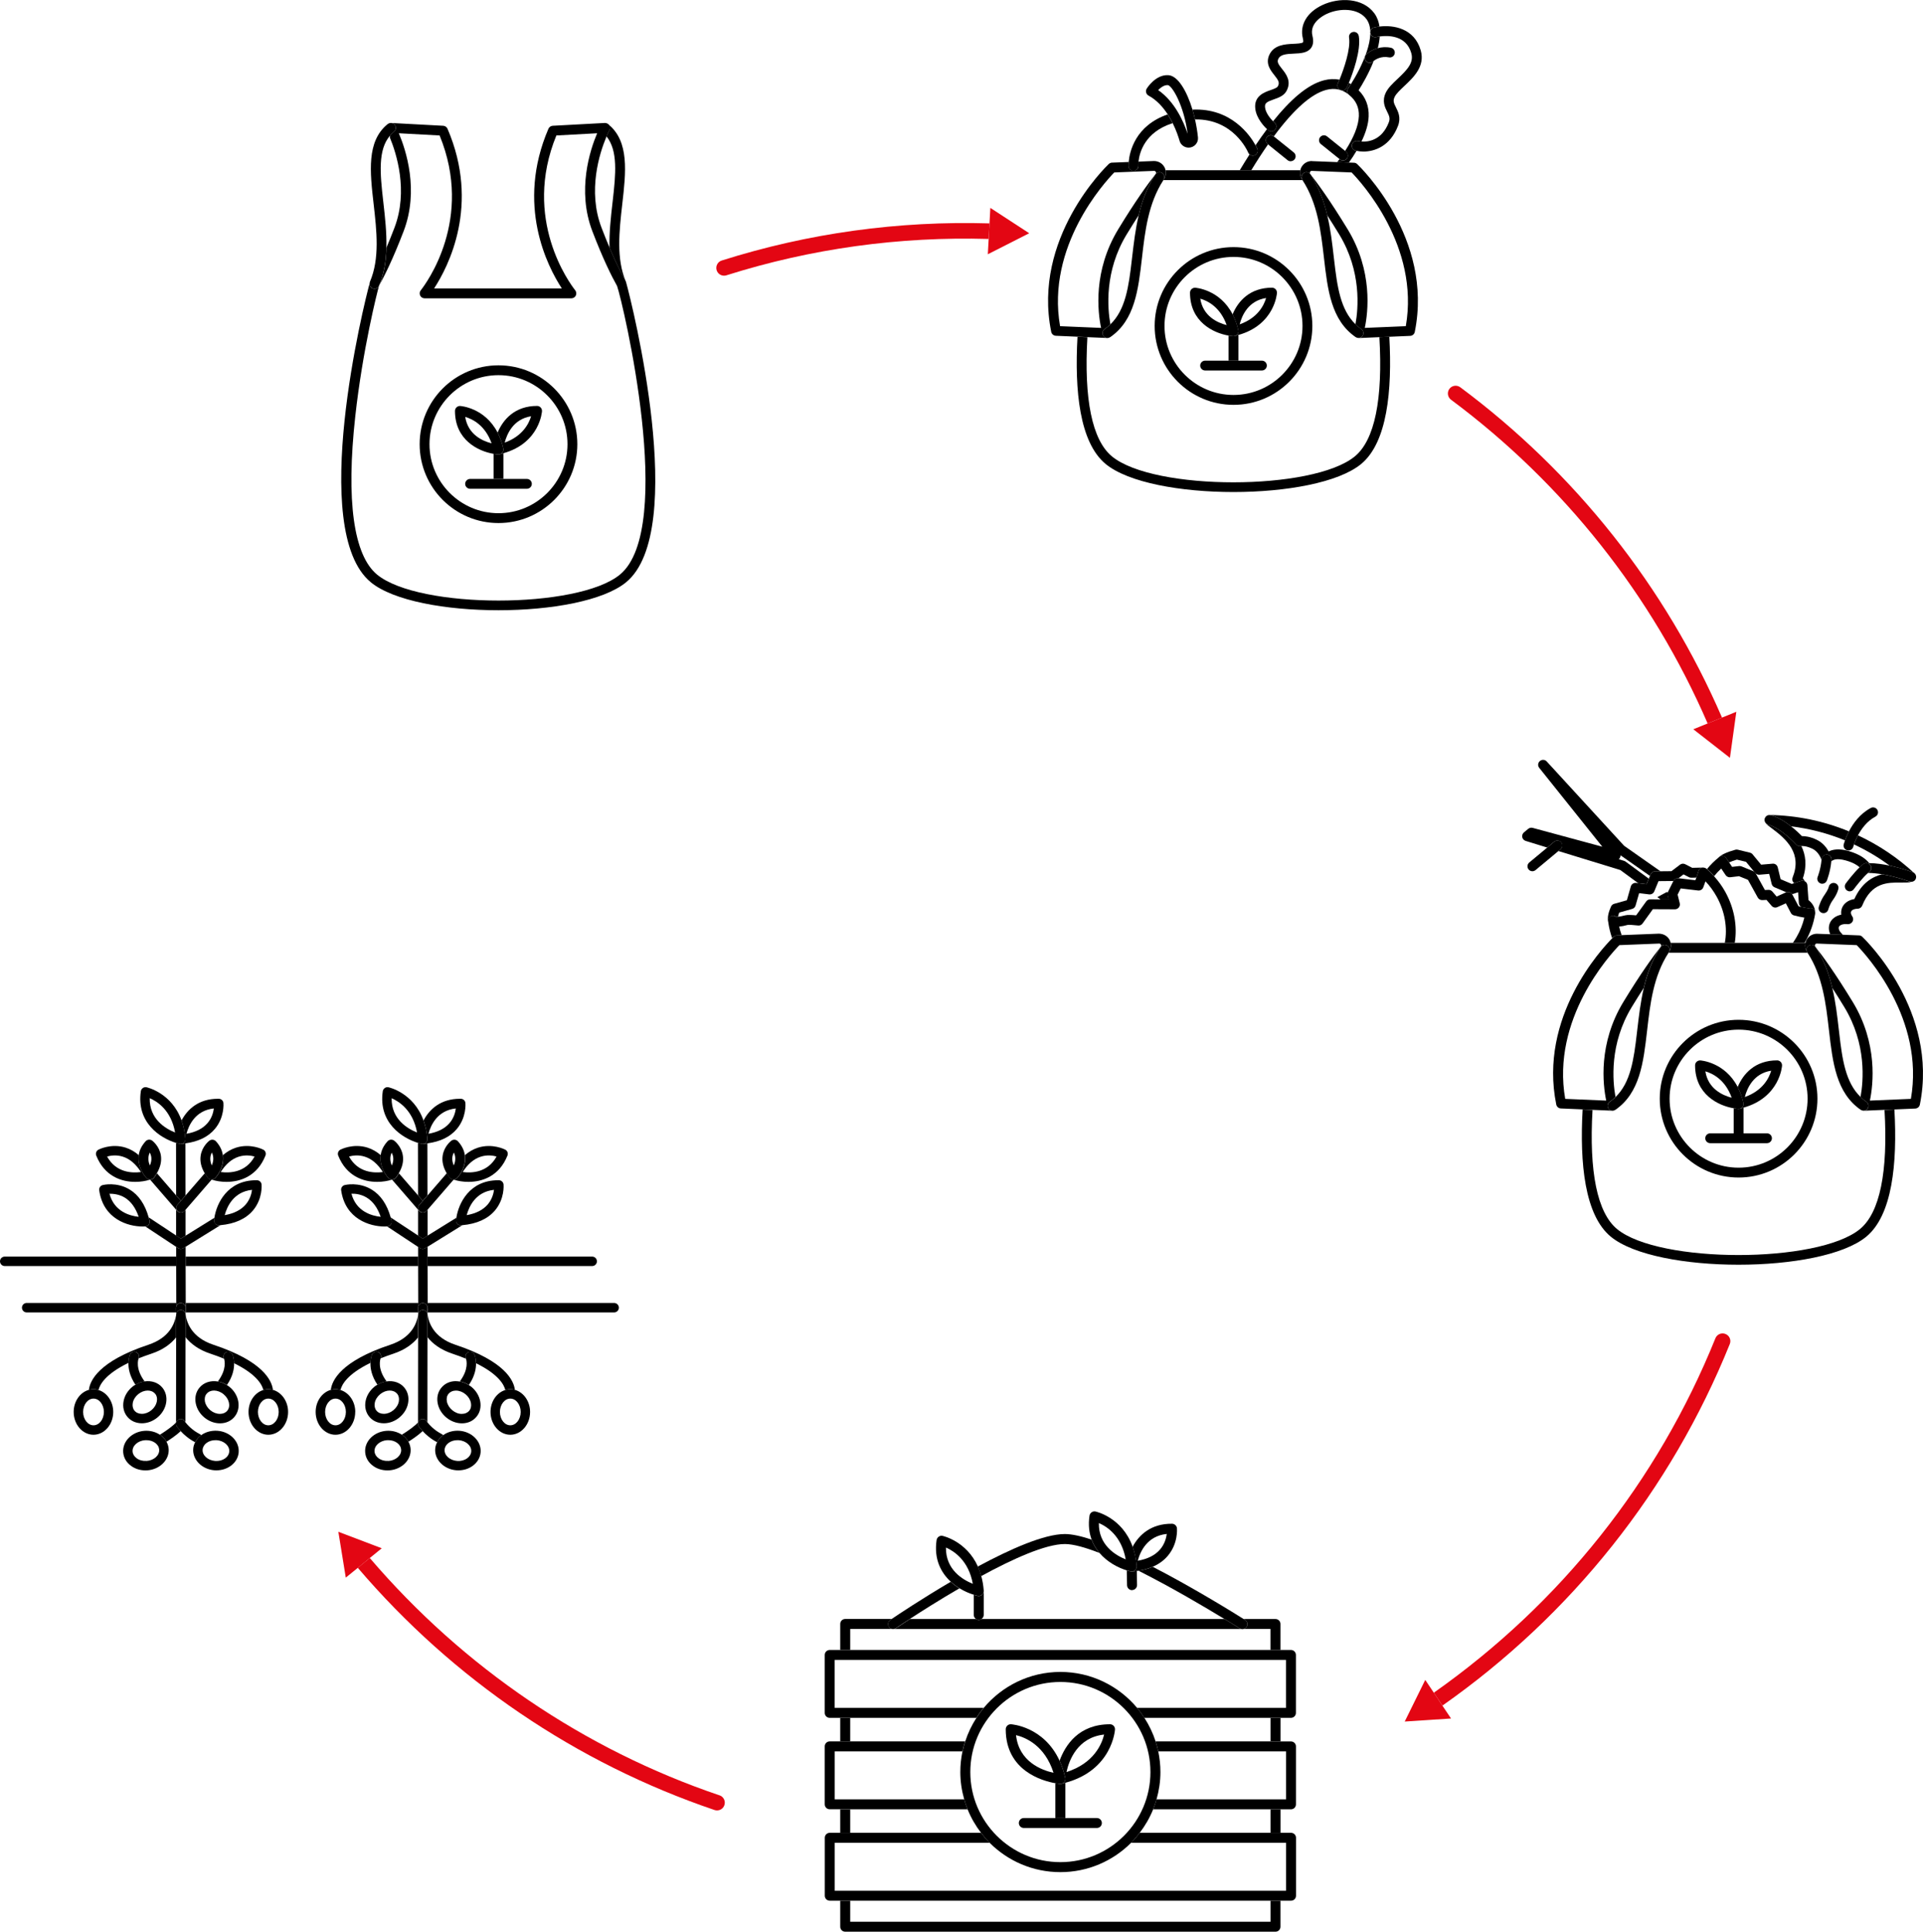 <svg xmlns="http://www.w3.org/2000/svg" id="Calque_2" data-name="Calque 2" viewBox="0 0 390.74 392.4"><defs><style>      .cls-1 {        fill: none;      }      .cls-1, .cls-2, .cls-3 {        stroke-width: 0px;      }      .cls-3 {        fill: #e30613;      }    </style></defs><g id="Calque_1-2" data-name="Calque 1"><g><path class="cls-1" d="m264.22,34.58c.04-.18.09-.35.17-.52.41-.83,1.23-1.35,2.16-1.35h.01l5.16.2c.15-.2.31-.41.46-.61l-3.79-3.04c-.43-.35-.5-.98-.15-1.41.35-.43.98-.5,1.41-.15l3.67,2.95c1.77-2.73,2.72-5.1,2.8-7.07.07-1.78-.57-3.19-1.98-4.32l-12.32,15.31h2.41Z"></path><path class="cls-1" d="m376.56,172.01c-.12.45-.52.75-.97.75-.08,0-.17,0-.25-.03-.53-.14-.86-.68-.72-1.22.01-.05.09-.35.26-.8-3.53-1.45-7.21-2.41-10.99-2.85.98.77,1.78,1.55,2.21,1.99.63,0,1.64.09,2.99.73,1.21.57,1.98,1.56,2.44,2.38.82-.41,2.1-.64,4.04-.09,2.49.71,3.67,1.77,4.19,2.46,1.42.02,2.88.24,4.21.52-2.27-1.68-4.69-3.11-7.25-4.31-.1.29-.15.47-.15.48Z"></path><polygon class="cls-1" points="335.88 182.69 337.39 182.7 336.75 182.23 335.88 182.69"></polygon><path class="cls-1" d="m338.9,181.32c.02-.05.02-.11.05-.16l.08-.16-.32.17.2.14Z"></path><path class="cls-1" d="m330.25,185.94c.46-.12,1.38-.08,2.24,0l1.7-2.35-4.75,2.54c.23-.04.5-.11.82-.19Z"></path><path class="cls-1" d="m68.17,284.11c-1.16,0-2.11,1.22-2.11,2.71s.95,2.71,2.11,2.71,2.11-1.22,2.11-2.71-.95-2.71-2.11-2.71Z"></path><path class="cls-1" d="m77.9,41.25c.33,2.9.68,6.01.6,9.07.51-1.2,1.05-2.54,1.63-4.05,2.88-7.51.38-15.19-.93-18.33l-1.36,12.88c.02.14.03.28.05.43Z"></path><path class="cls-1" d="m277.66,3.89c-1.65-2.27-5.41-2.32-8.1-1.07-.84.39-3.54,1.88-2.89,4.46.26,1.05.17,1.86-.3,2.48-.75,1-2.13,1.06-3.46,1.12-1.66.07-2.78.19-3.19,1.1-.27.61,0,1.03.77,2.01.79,1,2,2.51.89,4.51-.53.96-1.61,1.34-2.55,1.67-1.51.53-1.88.78-1.79,1.64.13,1.16,1.12,2.3,1.63,2.82,3.42-4.27,6.95-7.43,10.3-8.31,1.11-.29,2.17-.33,3.19-.14.88-2.12,2.31-6.24,1.95-8.56-.08-.55.29-1.06.83-1.14.55-.08,1.06.29,1.14.83.46,2.97-1.23,7.57-2.03,9.52.14.07.28.16.42.24,2.05-3.24,5.48-10.04,3.18-13.2Z"></path><path class="cls-1" d="m358.62,180.82l.72-.03c.3-.02.6.11.8.35l.87,1.01.67-.3-3.7-2.18.64,1.16Z"></path><path class="cls-1" d="m124.46,41.25c.02-.14.03-.28.05-.43l-1.36-12.88c-1.3,3.14-3.81,10.82-.93,18.33.58,1.51,1.12,2.85,1.63,4.05-.08-3.06.27-6.16.6-9.07Z"></path><path class="cls-1" d="m371.82,187.54c.37-.92,1.22-1.54,2.33-1.75-.07-.47-.02-.94.16-1.38.35-.88,1.19-1.52,2.29-1.75.07-.01.14-.03.21-.04,1.46-3.22,3.59-4.51,5.63-5.03-.94-.16-1.92-.26-2.87-.27-.99.84-2.4,2.64-2.91,3.32-.2.27-.5.41-.81.41-.21,0-.41-.06-.59-.2-.44-.33-.54-.95-.21-1.4.18-.24,1.54-2.06,2.8-3.27-.43-.4-1.26-.96-2.82-1.4-1.95-.55-2.69-.06-2.92.17-.19,2.09-.88,3.86-.91,3.94-.16.39-.53.63-.93.63-.12,0-.25-.02-.37-.07-.51-.21-.76-.79-.56-1.3,0-.02.64-1.63.79-3.45-.15-.42-.68-1.73-1.89-2.3-1.26-.59-2.02-.55-2.22-.53.86,1.77,1.2,3.94.31,6.55.16.2.29.41.4.62.02.01.05.01.08.03.26.17.42.45.44.76l.22,3.02c.64.5,1.34,1.36,1.36,2.49,0,.04,0,.09,0,.13,0,.02,0,.05,0,.07,0,0,0,.02,0,.03,0,.02,0,.05,0,.07-.32,2.01-1.01,3.94-2.05,5.75-.03.06-.07.11-.1.16h.17c.04-.18.09-.35.17-.52.41-.83,1.23-1.35,2.16-1.35h.01l2.67.1s.03-.02.05-.03c-.33-.74-.37-1.52-.09-2.21Zm-1.29-2.04c-.08,0-.16,0-.25-.03-.53-.14-.86-.68-.72-1.21.01-.05.35-1.36,1.26-2.6.64-.88.77-1.5.77-1.5.11-.54.64-.89,1.17-.78.54.11.89.62.79,1.15-.02.1-.21,1.05-1.12,2.3-.67.92-.93,1.91-.93,1.92-.12.45-.52.75-.97.75Z"></path><polygon class="cls-1" points="351.96 176.14 352 176.13 351.93 176.09 351.96 176.14"></polygon><path class="cls-1" d="m282.19,24.86c.31-.81.1-1.3-.33-2.16-.46-.91-1.08-2.15-.3-3.83.47-1.02,1.42-1.91,2.43-2.86,2.03-1.91,3.32-3.3,2.77-5.23-1.05-3.68-4.8-3.59-6.38-3.38-.06.78-.2,1.58-.4,2.38.75-.2,1.64-.29,2.65-.08.54.11.89.64.77,1.18-.11.54-.64.88-1.18.77-1.54-.32-2.69.42-3.07.71-1.01,2.57-2.35,4.84-3.07,5.96,1.44,1.44,2.12,3.24,2.04,5.35-.06,1.57-.6,3.29-1.46,5.08,1.31.09,4.11-.2,5.54-3.9Z"></path><polygon class="cls-1" points="37.73 257.18 37.74 264.68 84.99 264.68 84.98 257.18 37.73 257.18"></polygon><path class="cls-1" d="m16.89,286.82c0,1.5.95,2.71,2.11,2.71s2.11-1.22,2.11-2.71-.95-2.71-2.11-2.71-2.11,1.22-2.11,2.71Z"></path><path class="cls-1" d="m101.58,286.82c0,1.5.95,2.71,2.11,2.71s2.11-1.22,2.11-2.71-.95-2.71-2.11-2.71-2.11,1.22-2.11,2.71Z"></path><path class="cls-1" d="m52.41,286.82c0,1.5.95,2.71,2.11,2.71s2.11-1.22,2.11-2.71-.95-2.71-2.11-2.71-2.11,1.22-2.11,2.71Z"></path><path class="cls-1" d="m197.86,328.04v-4.07c-.9-.27-1.91-.7-2.91-1.31-4.06,2.36-7.71,4.68-10.08,6.22h13.46c-.28-.18-.47-.48-.47-.84Z"></path><path class="cls-1" d="m199.89,328.04c0,.36-.2.66-.47.84h49.41c-3.86-2.35-10.78-6.45-17.47-9.81-.13.02-.25.04-.38.05l.05,2.84c.01.56-.43,1.02-1,1.03h-.02c-.55,0-1-.44-1.01-1l-.06-3.01c-1.75-.53-3.95-1.66-5.54-3.54-2.84-1.11-5.31-1.81-7.02-1.81-3.89,0-10.56,3.01-17,6.51.24.89.42,1.86.5,2.95,0,.02,0,.03,0,.05,0,0,0,.02,0,.02v4.85Z"></path><path class="cls-1" d="m329.13,174.31c-.06.09-.13.16-.2.23l1.08.33c.11.03.21.08.3.15l4.74,3.48.23-.56-5.98-4.19c0,.2-.05.39-.16.57Z"></path><path class="cls-1" d="m253.9,31.37c-.11-.1-.21-.21-.27-.36-.13-.31-3-6.87-10.81-6.75.28,1.21.49,2.46.6,3.67.05.52-.12,1.05-.48,1.44-.36.4-.88.63-1.41.63h0c-.87,0-1.62-.57-1.85-1.38-.2-.69-.64-2.07-1.4-3.59-5.7,1.81-6.75,6.03-6.93,7.82l3.11-.12h.01c.96,0,1.78.51,2.19,1.35.08.17.13.34.17.52h15.09c.65-1.09,1.31-2.16,1.99-3.21Z"></path><path class="cls-1" d="m343.38,178.68c.36.04.74.09,1.13.13.07-.18.13-.37.2-.55h-.56s-.76.42-.76.42Z"></path><path class="cls-2" d="m123.2,25.03s.04.01.05.02c-.02,0-.03-.01-.05-.02Z"></path><path class="cls-2" d="m123.82,26.46s-.25.47-.58,1.25c2.35,2.9,1.88,7.66,1.26,13.11-.02.14-.03.28-.05.43-.33,2.9-.68,6.01-.6,9.07,1.4,3.29,2.52,5.5,3.3,6.86,0,.02.04.12.09.29-.01-.06-.01-.13-.04-.19-2.02-4.69-1.38-10.34-.76-15.8.75-6.54,1.45-12.73-2.82-16.22.06.06.12.12.16.19.19.31.21.69.04,1.01Z"></path><path class="cls-2" d="m123.57,25.21s-.03-.01-.04-.02c.02.02.05.03.08.05-.01-.01-.02-.02-.04-.03Z"></path><path class="cls-2" d="m75.33,118.27c4.61,3.79,15.28,5.69,25.95,5.69s21.34-1.9,25.95-5.69c12.72-10.47,1.16-56.78.02-60.81-.05-.17-.08-.27-.09-.29-.77-1.37-1.9-3.57-3.3-6.86-.51-1.2-1.05-2.54-1.63-4.05-2.88-7.51-.38-15.19.93-18.33.03-.08.06-.16.1-.23.33-.78.57-1.23.58-1.25.17-.32.16-.71-.04-1.01-.05-.07-.1-.14-.16-.19,0,0-.01-.01-.02-.02-.02-.02-.05-.03-.08-.05-.08-.06-.18-.11-.28-.14-.02,0-.03-.01-.05-.02-.1-.03-.2-.04-.31-.04l-10.59.57c-.38.02-.71.25-.87.6-6.65,15.46-.2,27.98,2.72,32.44h-25.95c2.91-4.46,9.37-16.98,2.72-32.44-.15-.35-.49-.58-.87-.6l-10.59-.57c-.1,0-.21,0-.3.03.37-.1.78.02,1.03.34.35.43.28,1.06-.15,1.41-.3.24-.55.5-.79.78l-.04.4c1.3,3.14,3.8,10.82.93,18.33-.58,1.51-1.12,2.85-1.63,4.05-.07,2.68-.46,5.33-1.51,7.75-.16.38-.53.6-.92.6-.13,0-.27-.03-.4-.08-.44-.19-.66-.66-.56-1.12-1.15,4.08-12.57,50.28.21,60.8Zm1.66-60.18c1.09-1.94,2.84-5.42,5.02-11.11,3.19-8.32.46-16.55-.97-19.91l8.29.45c6.97,16.98-2.7,30.02-3.84,31.46-.24.3-.28.71-.11,1.06s.52.56.9.56h29.82c.38,0,.73-.22.9-.56s.12-.75-.11-1.06c-1.14-1.44-10.81-14.48-3.84-31.46l8.29-.45c-1.43,3.36-4.16,11.59-.97,19.91,2.18,5.7,3.93,9.18,5.02,11.12,1.21,3.49,12,49.22.58,58.62-8.53,7.03-40.82,7.03-49.35,0-4.78-3.94-6.32-15.05-4.43-32.15,1.49-13.53,4.51-25.49,4.82-26.48Z"></path><path class="cls-2" d="m78.83,25.19c.08-.06.17-.11.27-.14-.1.03-.18.08-.27.14Z"></path><path class="cls-2" d="m78.74,25.26s0,0,.01-.01c0,0,0,0-.01.01Z"></path><path class="cls-2" d="m75.68,58.59c.13.06.26.08.4.08.39,0,.76-.23.92-.6,1.04-2.42,1.44-5.07,1.51-7.75.08-3.06-.27-6.16-.6-9.07-.02-.14-.03-.29-.05-.43-.63-5.56-1.1-10.4,1.4-13.28.24-.27.49-.54.79-.78.43-.35.5-.98.15-1.41-.25-.32-.66-.43-1.03-.34-.02,0-.04.02-.07.02-.09.03-.18.08-.27.14-.01.01-.03.01-.04.02-.01.01-.02.02-.04.03,0,0,0,0-.01.01-4.27,3.49-3.57,9.67-2.82,16.22.62,5.46,1.27,11.11-.76,15.8-.03.06-.03.13-.04.2-.09.45.12.93.56,1.12Z"></path><path class="cls-2" d="m101.29,106.25c8.83,0,16.02-7.18,16.02-16.02s-7.18-16.02-16.02-16.02-16.02,7.18-16.02,16.02,7.18,16.02,16.02,16.02Zm14.02-16.02c0,7.73-6.29,14.02-14.02,14.02s-14.02-6.29-14.02-14.02,6.29-14.02,14.02-14.02,14.02,6.29,14.02,14.02Z"></path><path class="cls-2" d="m101.29,92.31s-.04,0-.07,0c-.29-.02-.6-.06-.93-.12v5.09h2v-5.21c-.26.07-.5.15-.78.22-.07.02-.15.02-.22.02Z"></path><path class="cls-2" d="m102.27,91.09c.07.31-.01.63-.22.87-.19.22-.47.35-.76.35.07,0,.15,0,.22-.02.28-.06.52-.14.78-.22,7.43-2.1,7.84-8.49,7.84-8.56.01-.27-.09-.54-.28-.74-.19-.2-.45-.31-.72-.31-4.5,0-6.9,2.73-8.02,5.42.47.91.87,1.96,1.15,3.2Zm5.64-6.53c-.44,1.48-1.71,4.04-5.36,5.35.48-1.84,1.8-4.79,5.36-5.35Z"></path><path class="cls-2" d="m100.29,92.19c.33.06.64.1.93.12.02,0,.05,0,.07,0,.29,0,.57-.13.76-.35.21-.24.29-.56.22-.87-.28-1.24-.68-2.29-1.15-3.2-2.62-5.1-7.56-5.42-7.62-5.42-.27-.02-.54.09-.74.28-.2.19-.31.45-.31.72,0,5.9,4.7,8.19,7.84,8.72Zm-.4-2.13c-1.84-.47-4.8-1.78-5.36-5.37,1.49.43,4.05,1.69,5.36,5.37Z"></path><path class="cls-2" d="m100.29,97.29h-4.77c-.55,0-1,.45-1,1s.45,1,1,1h11.54c.55,0,1-.45,1-1s-.45-1-1-1h-6.77Z"></path><path class="cls-3" d="m146.2,364.7c-27.54-9.34-52.07-26.01-71.06-48.21l-2.44,1.99c19.36,22.66,44.39,39.67,72.49,49.2.17.06.34.08.51.08.66,0,1.27-.41,1.49-1.07.28-.82-.16-1.72-.99-2Z"></path><polygon class="cls-3" points="77.57 314.51 68.75 311.16 70.26 320.47 72.7 318.49 75.14 316.49 77.57 314.51"></polygon><path class="cls-3" d="m350.61,270.98c-.81-.33-1.73.06-2.05.87-11.73,29.07-31.51,53.92-57.22,72l1.75,2.62c26.24-18.43,46.42-43.79,58.39-73.44.33-.81-.06-1.73-.87-2.05Z"></path><polygon class="cls-3" points="289.6 341.25 285.43 349.71 294.84 349.09 293.09 346.48 291.34 343.85 289.6 341.25"></polygon><path class="cls-3" d="m294.84,81.2c22.87,17.01,40.86,39.73,52.14,65.76l2.92-1.19c-11.49-26.57-29.85-49.75-53.18-67.1-.7-.52-1.69-.38-2.21.32-.52.7-.37,1.69.33,2.21Z"></path><polygon class="cls-3" points="344.07 148.14 351.51 153.94 352.81 144.59 349.9 145.77 346.98 146.96 344.07 148.14"></polygon><path class="cls-3" d="m200.89,48.53l.17-3.15c-18.52-.55-36.83,1.98-54.41,7.54-.83.26-1.29,1.15-1.03,1.98.21.67.83,1.1,1.5,1.1.16,0,.32-.02.47-.07,17.22-5.44,35.14-7.91,53.29-7.39Z"></path><polygon class="cls-3" points="200.72 51.65 209.13 47.38 201.23 42.23 201.06 45.38 200.89 48.53 200.72 51.65"></polygon><path class="cls-2" d="m.96,255.26c-.53,0-.96.43-.96.96s.43.96.96.96h34.85v-1.92H.96Z"></path><polygon class="cls-2" points="84.98 257.18 84.97 255.26 37.72 255.26 37.73 257.18 84.98 257.18"></polygon><path class="cls-2" d="m120.33,257.18c.53,0,.96-.43.96-.96s-.43-.96-.96-.96h-33.44v1.92h33.44Z"></path><path class="cls-2" d="m35.79,265.52s.03-.08.04-.12v-.72H5.42c-.53,0-.96.43-.96.96s.43.96.96.96h30.37c-.04-.65,0-1.06,0-1.08Z"></path><path class="cls-2" d="m86.91,266.6h37.88c.53,0,.96-.43.96-.96s-.43-.96-.96-.96h-37.88v.92c.01.15.03.51,0,1Z"></path><path class="cls-2" d="m84.96,265.52s.03-.07.04-.11v-.73h-47.25v.92c.01.15.03.51,0,1h47.21c-.04-.65,0-1.06,0-1.08Z"></path><path class="cls-2" d="m37.71,251.01v-5.26s-.22.24-.22.24c-.19.22-.46.33-.72.33,0,0-.02,0-.03,0,0,0-.02,0-.03,0-.27,0-.53-.11-.72-.33l-.21-.24v5.25s.95.62.95.62l.98-.61Z"></path><path class="cls-2" d="m30.15,273.17c-10.11,3.35-11.87,7.29-12.09,9.16.3-.08.61-.14.94-.14.35,0,.69.07,1.02.17.23-1.02,1.31-3.2,6.08-5.51.03-1,.3-1.63.32-1.7.22-.48.78-.7,1.27-.48.48.22.69.78.48,1.26,0,0,0,0,0,0,.79-.32,1.64-.63,2.58-.94,2.41-.8,3.98-2.01,5.02-3.3v-4.55c-.25,1.73-1.34,4.61-5.63,6.03Z"></path><path class="cls-2" d="m35.81,266.9s0,.02,0,.03c0,0,0-.01,0-.02,0,0,0,0,0,0Z"></path><path class="cls-2" d="m37.7,242.83l-.02-10.56c-.29.04-.58.07-.89.1-.02,0-.05,0-.07,0-.07,0-.14,0-.2-.02-.24-.05-.49-.12-.75-.2l.02,10.67.96,1.11.95-1.1Z"></path><path class="cls-2" d="m37.74,265.6v-.92s-.02-7.5-.02-7.5v-1.92s0-2.01,0-2.01l-.5.31c-.16.1-.33.14-.5.14-.18,0-.37-.05-.53-.16l-.39-.25v1.97s0,1.92,0,1.92l.02,7.5v.72c.12-.46.54-.78,1.03-.72.52.07.9.54.83,1.07,0,.06-.05.51.02,1.15.01-.11.02-.21.03-.31.03-.49.01-.85,0-1Z"></path><path class="cls-2" d="m37.67,231.34c.02.3-.1.6-.33.79-.18.15-.4.23-.63.23.02,0,.05,0,.07,0,.31-.02.6-.06.89-.1,2.62-.35,4.63-1.32,5.98-2.92,1.99-2.35,1.76-5.16,1.75-5.27-.04-.49-.45-.86-.94-.87-.06,0-.11,0-.17,0-3.92,0-6.2,2.13-7.4,4.41.38,1.08.67,2.3.78,3.73Zm5.78-6.17c-.1.79-.4,1.95-1.28,2.97-.96,1.12-2.39,1.84-4.28,2.17.46-1.73,1.8-4.74,5.55-5.14Z"></path><path class="cls-2" d="m36.72,232.37c.23,0,.45-.08.63-.23.23-.2.35-.49.33-.79-.11-1.43-.39-2.65-.78-3.73-2.02-5.66-7.08-6.75-7.14-6.76-.26-.05-.52,0-.74.16s-.36.38-.4.64c-.94,6.37,3.9,9.51,7.14,10.5.26.08.52.15.75.2.07.01.14.02.2.02Zm-1.14-2.32c-1.93-.76-5.24-2.7-5.16-6.97,1.55.66,4.35,2.46,5.16,6.97Z"></path><path class="cls-2" d="m37.69,265.76c.06-.52-.31-1-.83-1.07-.49-.06-.91.26-1.03.72-.01.04-.03.07-.04.12,0,.02-.04.43,0,1.08,0,.09.02.2.03.3,0,0,0,0,0,0,.07-.46.45-.81.93-.81h0c.53,0,.96.43.96.96v4.58c1.04,1.31,2.63,2.55,5.07,3.35,1,.33,1.91.67,2.74,1.01-.01-.04-.02-.06-.03-.07-.2-.48.02-1.05.5-1.25.48-.21,1.04,0,1.25.48.03.07.31.72.32,1.76,4.67,2.29,5.72,4.45,5.95,5.44.32-.1.66-.17,1.01-.17.33,0,.64.06.94.14-.22-1.87-1.98-5.81-12.09-9.16-4.5-1.49-5.47-4.58-5.66-6.27-.07-.64-.03-1.08-.02-1.15Z"></path><path class="cls-2" d="m47.24,275.15c-.21-.48-.77-.69-1.25-.48-.48.21-.7.77-.5,1.25,0,0,.01.03.03.07.13.37.59,2.18-1.25,4.63.63.11,1.26.36,1.84.73,1.21-1.77,1.48-3.33,1.46-4.44-.02-1.04-.29-1.7-.32-1.76Z"></path><path class="cls-2" d="m37.7,267.06c0-.53-.43-.96-.96-.96h0c-.48,0-.86.35-.93.81,0,0,0,.01,0,.02,0,.04-.02.08-.02.12v4.64s-.02,17.26-.02,17.26c-.43.55-1.93,1.66-3.17,2.42-.04.02-.06.06-.09.08.04.03.1.05.14.08.51.37.9.82,1.18,1.33.68-.42,1.97-1.28,2.89-2.15-.49-.53-.76-.92-.79-.96-.29-.44-.18-1.04.26-1.33.44-.3,1.03-.18,1.33.26,0,0,.07.09.16.22l.02-17.26v-4.58Z"></path><path class="cls-2" d="m27.69,274.67c-.48-.22-1.05,0-1.27.48-.03.06-.3.69-.32,1.7-.03,1.1.23,2.66,1.42,4.44.6-.36,1.23-.58,1.87-.67-1.97-2.64-1.28-4.53-1.22-4.68,0,0,0,0,0,0,.21-.48,0-1.04-.48-1.26Z"></path><path class="cls-2" d="m36.18,288.42c-.44.29-.56.89-.26,1.33.02.04.3.43.79.96.62.68,1.61,1.57,2.94,2.26.28-.55.68-1.05,1.23-1.44,0,0,0,0,0,0-.07-.08-.15-.15-.26-.2-1.57-.78-2.59-1.95-2.96-2.43-.1-.12-.16-.21-.16-.22-.29-.44-.89-.56-1.33-.26Z"></path><path class="cls-2" d="m18.06,282.33c-1.77.49-3.09,2.31-3.09,4.49,0,2.55,1.81,4.63,4.02,4.63s4.02-2.08,4.02-4.63c0-2.14-1.28-3.94-3-4.46-.33-.1-.67-.17-1.02-.17-.32,0-.64.06-.94.14Zm3.05,4.49c0,1.5-.95,2.71-2.11,2.71s-2.11-1.22-2.11-2.71.95-2.71,2.11-2.71,2.11,1.22,2.11,2.71Z"></path><path class="cls-2" d="m26.87,281.73c-.93.77-1.56,1.8-1.76,2.91-.22,1.17.05,2.29.75,3.14.7.86,1.75,1.33,2.94,1.34h.03c1.12,0,2.24-.42,3.16-1.18,1.97-1.62,2.42-4.34,1.01-6.05-.86-1.05-2.23-1.48-3.61-1.28-.64.09-1.27.32-1.87.67-.22.13-.44.27-.65.45Zm4.65,1.38c.74.9.4,2.4-.75,3.35-.58.48-1.27.74-1.94.74,0,0-.01,0-.02,0-.61,0-1.14-.23-1.48-.64-.34-.41-.46-.97-.35-1.57.12-.67.52-1.3,1.1-1.78.6-.49,1.3-.74,1.94-.74.59,0,1.13.21,1.49.65Z"></path><path class="cls-2" d="m32.64,291.53s-.09-.05-.14-.08c-.89-.59-2-.88-3.14-.8-2.55.19-4.49,2.14-4.33,4.35.08,1.11.66,2.1,1.63,2.79.81.59,1.83.9,2.89.9.13,0,.26,0,.39-.01,2.55-.19,4.49-2.14,4.33-4.35-.04-.52-.2-1.02-.44-1.47-.28-.51-.67-.96-1.18-1.33Zm-2.84,5.23c-.77.06-1.47-.13-2.03-.53-.5-.36-.79-.85-.83-1.38-.08-1.16,1.06-2.19,2.55-2.3.09,0,.17,0,.26,0,.66,0,1.28.19,1.77.54.5.36.79.85.83,1.38.08,1.16-1.06,2.19-2.55,2.3Z"></path><path class="cls-2" d="m53.51,282.36c-1.73.52-3.01,2.31-3.01,4.46,0,2.55,1.81,4.63,4.02,4.63s4.02-2.08,4.02-4.63c0-2.18-1.32-3.99-3.08-4.49-.3-.08-.62-.14-.94-.14-.35,0-.69.07-1.01.17Zm3.12,4.46c0,1.5-.95,2.71-2.11,2.71s-2.11-1.22-2.11-2.71.95-2.71,2.11-2.71,2.11,1.22,2.11,2.71Z"></path><path class="cls-2" d="m40.52,281.9c-.71.85-.97,1.97-.75,3.14.21,1.11.83,2.14,1.76,2.91.92.76,2.04,1.18,3.16,1.18h.03c1.19,0,2.24-.48,2.94-1.34,1.41-1.71.96-4.43-1.01-6.05-.18-.15-.36-.26-.55-.38-.58-.37-1.21-.62-1.84-.73-1.43-.24-2.85.18-3.74,1.27Zm4.91,1.32c1.15.95,1.49,2.45.75,3.35-.34.41-.86.64-1.48.64,0,0-.01,0-.02,0-.67,0-1.36-.26-1.94-.74-.58-.48-.97-1.11-1.1-1.78-.11-.6,0-1.16.35-1.57.36-.43.9-.65,1.49-.65.64,0,1.35.25,1.94.74Z"></path><path class="cls-2" d="m39.65,292.97c-.21.42-.36.87-.39,1.35-.16,2.21,1.78,4.16,4.33,4.35.13,0,.26.01.39.01,2.38,0,4.37-1.59,4.52-3.69.16-2.21-1.78-4.17-4.33-4.35-1.2-.08-2.36.23-3.28.88,0,0,0,0,0,0-.55.39-.95.89-1.23,1.44Zm6.93,1.89c-.08,1.16-1.37,2.03-2.86,1.91-1.49-.11-2.64-1.14-2.55-2.3.04-.53.33-1.02.83-1.38.49-.35,1.11-.54,1.77-.54.08,0,.17,0,.26,0,1.49.11,2.64,1.14,2.55,2.3Z"></path><path class="cls-2" d="m36.72,253.71c.17,0,.35-.05.5-.14l.5-.31,7.07-4.38c-.09,0-.17.02-.25.03-.02,0-.05,0-.07,0-.25,0-.5-.1-.68-.29-.2-.2-.3-.48-.27-.76.01-.16.04-.32.06-.49l-5.85,3.63-.98.61-.94-.62-5.59-3.7c.06.22.13.44.18.67.06.27,0,.56-.16.79s-.42.37-.71.39h0l6.28,4.15.39.25c.16.11.34.16.53.16Z"></path><path class="cls-2" d="m43.78,248.62c.18.18.43.29.68.29.02,0,.05,0,.07,0,.09,0,.17-.02.25-.03,2.93-.27,5.16-1.27,6.62-2.99,1.99-2.35,1.76-5.16,1.75-5.27-.04-.49-.45-.86-.94-.87-.06,0-.11,0-.17,0-5.84,0-8.04,4.73-8.48,7.63-.03.17-.05.33-.06.49-.03.28.07.56.27.76Zm7.43-6.92c-.1.78-.4,1.92-1.26,2.95-.96,1.13-2.4,1.86-4.29,2.19.46-1.73,1.8-4.75,5.56-5.14Z"></path><path class="cls-2" d="m30.23,248.75c.17-.23.23-.51.16-.79-.05-.23-.12-.45-.18-.67-.74-2.63-2.03-4.54-3.86-5.65-2.63-1.6-5.37-.94-5.48-.91-.47.12-.78.58-.71,1.06.83,5.87,5.85,7.36,8.82,7.36.19,0,.38,0,.55-.02h0c.28-.02.54-.16.71-.39Zm-2.05-1.57c-1.78-.19-4.96-1.04-5.94-4.69.78,0,1.99.1,3.13.8,1.25.77,2.19,2.08,2.81,3.89Z"></path><path class="cls-2" d="m36.72,246.32s.02,0,.03,0c-.21,0-.43-.08-.6-.23-.4-.35-.44-.95-.1-1.35l.7-.8-.96-1.11-3.89-4.49c-.18.3-.37.6-.6.9-.18.23-.45.38-.74.39-.02,0-.03,0-.05,0,0,0,0,0,0,0,0,0,0,0-.01,0l5.31,6.13.21.24c.19.22.46.33.72.33Z"></path><path class="cls-2" d="m29.77,239.3c-.84-.89-1.85-2.68-1.57-4.65-.81-.7-1.7-1.21-2.66-1.52-2.94-.93-5.44.36-5.54.41-.43.23-.62.75-.44,1.2,1.67,4.19,5.1,5.34,7.92,5.34,1.12,0,2.15-.18,2.93-.43.03,0,.05-.03.08-.04,0,0,0,0,.01,0-.27,0-.53-.11-.72-.31Zm-8.01-4.37c.76-.21,1.95-.38,3.23.04,1.4.45,2.62,1.5,3.65,3.11-1.77.24-5.07.16-6.88-3.15Z"></path><path class="cls-2" d="m29.77,239.3c.19.2.45.31.72.31,0,0,0,0,0,0,.02,0,.04,0,.05,0,.29-.02.57-.16.74-.39.23-.3.42-.6.6-.9.7-1.2.98-2.39.82-3.55-.28-1.94-1.72-3.02-1.78-3.07-.41-.3-.99-.25-1.33.13-.85.93-1.27,1.89-1.4,2.81-.28,1.97.73,3.76,1.57,4.65Zm.69-2.55c-.31-.7-.49-1.63-.03-2.62.33.58.53,1.46.03,2.62Z"></path><path class="cls-2" d="m36.05,244.73c-.35.4-.3,1.01.1,1.35.17.15.39.22.6.23,0,0,.02,0,.03,0,.27,0,.53-.11.72-.33l.21-.24,5.31-6.13s0,0-.01,0c0,0,0,0,0,0-.02,0-.04,0-.05,0-.29-.02-.56-.16-.74-.39-.23-.3-.42-.6-.6-.9l-3.9,4.5-.95,1.1-.7.8Z"></path><path class="cls-2" d="m43.72,239.3c-.19.2-.45.31-.72.31,0,0,0,0,.01,0,.03.01.05.03.08.04.78.25,1.8.43,2.93.43,2.82,0,6.25-1.15,7.92-5.34.18-.46,0-.97-.44-1.2-.1-.05-2.6-1.34-5.54-.41-.96.31-1.85.82-2.66,1.52.28,1.97-.73,3.76-1.57,4.65Zm4.78-4.33c1.28-.41,2.47-.25,3.23-.04-1.81,3.31-5.11,3.39-6.88,3.15,1.03-1.62,2.25-2.66,3.65-3.11Z"></path><path class="cls-2" d="m42.94,239.61s.04,0,.05,0c0,0,0,0,0,0,.27,0,.53-.11.72-.31.84-.89,1.85-2.68,1.57-4.65-.13-.92-.55-1.88-1.4-2.81-.35-.38-.92-.43-1.33-.13-.06.04-1.5,1.13-1.78,3.07-.17,1.16.11,2.35.82,3.55.18.3.37.6.6.9.18.23.45.38.74.39Zm.12-5.49c.46.99.28,1.92-.03,2.62-.5-1.17-.3-2.04.03-2.62Z"></path><path class="cls-2" d="m84.98,266.9s0,.03,0,.05c0-.01,0-.02,0-.03,0,0,0,0,0-.01Z"></path><path class="cls-2" d="m86.86,242.83l-.02-10.56c-.29.04-.58.07-.89.1-.02,0-.05,0-.07,0-.07,0-.14,0-.2-.02-.24-.05-.49-.12-.75-.2l.02,10.67.96,1.11.95-1.1Z"></path><path class="cls-2" d="m84.99,264.68v.73c.12-.46.54-.78,1.03-.72.52.07.9.54.83,1.07,0,.06-.05.51.02,1.14,0-.1.02-.21.03-.3.03-.49.01-.85,0-1v-.92s-.02-7.5-.02-7.5v-1.92s0-2.01,0-2.01l-.5.31c-.16.1-.33.14-.5.14-.18,0-.37-.05-.53-.16l-.39-.26v1.97s0,1.92,0,1.92l.02,7.5Z"></path><path class="cls-2" d="m69.19,282.36c.23-1.02,1.31-3.2,6.08-5.51.03-1,.3-1.63.32-1.7.22-.48.78-.7,1.27-.48.48.22.69.78.48,1.26,0,0,0,0,0,0,.79-.32,1.64-.63,2.58-.94,2.41-.8,3.98-2.01,5.02-3.3v-4.56c-.25,1.72-1.33,4.61-5.63,6.04-10.11,3.35-11.87,7.29-12.09,9.16.3-.08.61-.14.94-.14.35,0,.69.07,1.02.17Z"></path><path class="cls-2" d="m86.88,251.01v-5.26s-.22.24-.22.24c-.19.22-.46.33-.72.33,0,0-.02,0-.03,0,0,0-.02,0-.03,0-.27,0-.53-.11-.72-.33l-.21-.24v5.25s.95.62.95.62l.98-.61Z"></path><path class="cls-2" d="m86.84,231.34c.02.3-.1.6-.33.79-.18.15-.4.23-.63.23.02,0,.05,0,.07,0,.31-.02.6-.06.89-.1,2.62-.35,4.63-1.32,5.98-2.92,1.99-2.35,1.76-5.16,1.75-5.27-.04-.49-.45-.86-.94-.87-.06,0-.11,0-.17,0-3.92,0-6.2,2.13-7.4,4.41.38,1.08.67,2.3.78,3.73Zm5.78-6.17c-.1.79-.4,1.95-1.28,2.97-.96,1.12-2.39,1.84-4.28,2.17.46-1.73,1.8-4.74,5.55-5.14Z"></path><path class="cls-2" d="m85.88,232.37c.23,0,.45-.08.63-.23.23-.2.35-.49.33-.79-.11-1.43-.39-2.65-.78-3.73-2.02-5.66-7.08-6.75-7.14-6.76-.26-.05-.52,0-.74.16s-.36.38-.4.64c-.94,6.37,3.9,9.51,7.14,10.5.26.08.52.15.75.2.07.01.14.02.2.02Zm-1.14-2.32c-1.93-.76-5.23-2.7-5.16-6.96,1.54.67,4.35,2.48,5.16,6.96Z"></path><path class="cls-2" d="m85.91,266.1h0c.53,0,.96.43.96.96v4.58c1.04,1.31,2.63,2.54,5.07,3.35,1,.33,1.91.67,2.74,1.01-.01-.04-.02-.06-.03-.07-.2-.48.02-1.05.5-1.25.48-.21,1.04,0,1.25.48.03.07.31.72.32,1.76,4.67,2.29,5.72,4.45,5.95,5.44.32-.1.66-.17,1.01-.17.33,0,.64.06.94.14-.22-1.87-1.98-5.81-12.09-9.16-4.5-1.49-5.47-4.59-5.66-6.27-.07-.64-.03-1.08-.02-1.14.06-.52-.31-1-.83-1.07-.49-.06-.91.26-1.03.72-.01.04-.03.07-.04.11,0,.02-.04.43,0,1.08,0,.09.02.19.03.3,0,0,0,0,0,.01.07-.46.45-.81.93-.81Z"></path><path class="cls-2" d="m96.4,275.15c-.22-.48-.77-.69-1.25-.48-.48.21-.7.77-.5,1.25,0,0,.01.03.03.07.13.37.59,2.18-1.25,4.63.64.11,1.27.36,1.84.72,1.2-1.77,1.48-3.33,1.46-4.44-.02-1.04-.29-1.7-.32-1.76Z"></path><path class="cls-2" d="m84.93,288.95c-.43.55-1.93,1.66-3.17,2.42-.04.02-.06.06-.09.08.04.03.1.05.14.08.51.37.9.82,1.18,1.33.68-.42,1.97-1.28,2.89-2.15-.49-.53-.76-.92-.79-.96-.29-.44-.18-1.04.26-1.33.44-.3,1.03-.18,1.33.26,0,0,.06.09.16.22l.02-17.26v-4.58c0-.53-.42-.96-.95-.96h0c-.48,0-.86.35-.93.81,0,.01,0,.02,0,.03,0,.04-.02.07-.02.11v4.64s-.02,17.26-.02,17.26Z"></path><path class="cls-2" d="m76.86,274.67c-.48-.22-1.05,0-1.27.48-.03.06-.3.69-.32,1.7-.03,1.1.23,2.66,1.42,4.44.6-.36,1.23-.58,1.87-.67-1.97-2.64-1.28-4.53-1.22-4.68,0,0,0,0,0,0,.21-.48,0-1.04-.48-1.26Z"></path><path class="cls-2" d="m85.35,288.42c-.44.29-.56.89-.26,1.33.02.04.3.43.79.96.62.67,1.61,1.57,2.94,2.26.28-.55.68-1.05,1.23-1.44,0,0,0,0,0,0-.07-.08-.15-.15-.26-.2-1.57-.78-2.59-1.96-2.96-2.43-.1-.13-.16-.21-.16-.22-.3-.44-.89-.56-1.33-.26Z"></path><path class="cls-2" d="m72.19,286.82c0-2.14-1.28-3.93-3-4.46-.33-.1-.67-.17-1.02-.17-.32,0-.64.06-.94.14-1.77.49-3.09,2.31-3.09,4.49,0,2.55,1.81,4.63,4.02,4.63s4.02-2.08,4.02-4.63Zm-4.02,2.71c-1.16,0-2.11-1.22-2.11-2.71s.95-2.71,2.11-2.71,2.11,1.22,2.11,2.71-.95,2.71-2.11,2.71Z"></path><path class="cls-2" d="m76.04,281.73c-.93.77-1.56,1.8-1.76,2.91-.22,1.17.05,2.29.75,3.14.7.86,1.75,1.33,2.94,1.34h.03c1.12,0,2.24-.42,3.16-1.18.93-.77,1.56-1.8,1.76-2.91.22-1.17-.05-2.29-.75-3.14-.86-1.05-2.23-1.48-3.61-1.28-.64.09-1.27.32-1.87.67-.22.13-.44.27-.65.44Zm4.65,1.38c.34.41.46.97.35,1.57-.12.67-.52,1.3-1.1,1.78-.58.48-1.27.74-1.94.74,0,0-.01,0-.02,0-.61,0-1.14-.23-1.48-.64s-.46-.97-.35-1.57c.12-.67.52-1.3,1.1-1.78.6-.49,1.3-.74,1.94-.74.59,0,1.13.21,1.49.64Z"></path><path class="cls-2" d="m81.8,291.53s-.09-.05-.14-.08c-.89-.59-2-.88-3.14-.8-2.55.19-4.49,2.14-4.32,4.35.08,1.11.66,2.1,1.63,2.79.81.59,1.83.9,2.89.9.13,0,.26,0,.39-.01,2.55-.19,4.49-2.14,4.32-4.35-.04-.52-.2-1.02-.44-1.47-.28-.51-.67-.96-1.18-1.33Zm-2.84,5.23c-.77.06-1.47-.13-2.03-.53-.5-.36-.79-.85-.83-1.38-.08-1.16,1.06-2.19,2.55-2.3.09,0,.17,0,.26,0,.66,0,1.28.19,1.77.54.5.36.79.85.83,1.38.08,1.16-1.06,2.19-2.55,2.3Z"></path><path class="cls-2" d="m102.68,282.36c-1.73.52-3.01,2.31-3.01,4.46,0,2.55,1.81,4.63,4.02,4.63s4.02-2.08,4.02-4.63c0-2.18-1.32-3.99-3.08-4.49-.3-.08-.62-.14-.94-.14-.35,0-.69.07-1.01.17Zm3.12,4.46c0,1.5-.95,2.71-2.11,2.71s-2.11-1.22-2.11-2.71.95-2.71,2.11-2.71,2.11,1.22,2.11,2.71Z"></path><path class="cls-2" d="m92.65,280.56s-.02,0-.03,0c-1.19,0-2.24.48-2.94,1.34-.71.85-.97,1.97-.75,3.14.21,1.11.83,2.14,1.76,2.91.92.76,2.04,1.18,3.16,1.18h.03c1.19,0,2.24-.48,2.94-1.34.71-.85.97-1.97.75-3.14-.21-1.11-.83-2.14-1.76-2.91-.17-.14-.36-.26-.55-.38-.57-.36-1.2-.62-1.84-.72-.26-.04-.51-.07-.77-.07Zm1.94,2.66c.58.48.97,1.11,1.1,1.78.11.6,0,1.16-.35,1.57-.34.41-.86.64-1.48.64-.68.03-1.37-.26-1.96-.74-.58-.48-.97-1.11-1.1-1.78-.11-.6,0-1.16.35-1.57s.86-.64,1.48-.64h.02c.67,0,1.36.26,1.94.74Z"></path><path class="cls-2" d="m88.82,292.97c-.21.42-.36.87-.39,1.35-.16,2.21,1.78,4.16,4.32,4.35.13,0,.26.01.39.01,1.06,0,2.07-.31,2.89-.9.97-.7,1.55-1.69,1.63-2.79.16-2.21-1.78-4.16-4.32-4.35-1.19-.08-2.36.23-3.28.88,0,0,0,0,0,0-.55.39-.95.89-1.23,1.44Zm6.93,1.89c-.04.53-.33,1.02-.83,1.38-.55.39-1.26.59-2.03.53-1.49-.11-2.64-1.14-2.55-2.3.04-.53.33-1.02.83-1.38.49-.35,1.11-.54,1.77-.54.08,0,.17,0,.26,0,1.49.11,2.64,1.14,2.55,2.3Z"></path><path class="cls-2" d="m85.88,253.71c.17,0,.35-.05.5-.14l.5-.31,7.07-4.38c-.09,0-.17.02-.25.03-.02,0-.05,0-.07,0-.25,0-.5-.1-.68-.29-.2-.2-.3-.48-.27-.76.01-.16.04-.32.06-.49l-5.86,3.63-.98.61-.94-.62-5.59-3.69c.06.22.13.44.18.67.06.27,0,.56-.16.79s-.42.37-.71.39h0l6.28,4.15.39.26c.16.11.34.16.53.16Z"></path><path class="cls-2" d="m92.95,248.62c.18.18.43.29.68.29.02,0,.05,0,.07,0,.09,0,.17-.02.25-.03,2.93-.27,5.16-1.27,6.62-2.99,1.99-2.35,1.76-5.16,1.75-5.27-.04-.49-.45-.86-.94-.87-.06,0-.11,0-.17,0-5.84,0-8.04,4.73-8.48,7.63-.03.17-.05.33-.06.49-.03.28.07.56.27.76Zm7.43-6.92c-.1.78-.4,1.92-1.26,2.95-.96,1.13-2.4,1.86-4.29,2.19.46-1.73,1.8-4.75,5.56-5.14Z"></path><path class="cls-2" d="m79.4,248.75c.17-.23.23-.51.16-.79-.05-.23-.12-.45-.18-.67-.74-2.63-2.03-4.54-3.87-5.65-2.63-1.6-5.37-.94-5.48-.91-.47.12-.78.58-.71,1.06.83,5.87,5.85,7.36,8.82,7.36.19,0,.38,0,.55-.02h0c.28-.02.54-.16.71-.39Zm-2.05-1.57c-1.78-.19-4.97-1.04-5.94-4.69.78-.03,1.96.09,3.11.79,1.26.77,2.21,2.08,2.83,3.9Z"></path><path class="cls-2" d="m85.88,246.32s.02,0,.03,0c-.21,0-.43-.08-.6-.23-.4-.35-.44-.95-.1-1.35l.7-.8-.96-1.11-3.89-4.49c-.18.3-.37.6-.6.9-.18.23-.45.38-.74.39-.02,0-.03,0-.05,0,0,0,0,0,0,0,0,0,0,0-.01,0l5.31,6.13.21.24c.19.22.46.33.72.33Z"></path><path class="cls-2" d="m78.93,239.3c-.84-.89-1.85-2.68-1.57-4.65-.81-.7-1.7-1.21-2.66-1.52-2.94-.93-5.44.36-5.54.41-.43.23-.62.75-.44,1.2,1.67,4.19,5.1,5.34,7.92,5.34,1.12,0,2.15-.18,2.93-.43.03,0,.05-.03.08-.04,0,0,0,0,.01,0-.27,0-.53-.11-.72-.31Zm-8.01-4.37c.76-.21,1.95-.38,3.23.04,1.4.45,2.62,1.5,3.65,3.11-1.77.24-5.07.16-6.88-3.15Z"></path><path class="cls-2" d="m78.93,239.3c.19.2.45.31.72.31,0,0,0,0,0,0,.02,0,.04,0,.05,0,.29-.02.57-.16.74-.39.23-.3.42-.6.6-.9.7-1.2.99-2.39.82-3.55-.28-1.94-1.72-3.02-1.78-3.07-.41-.3-.98-.25-1.33.13-.85.93-1.27,1.89-1.4,2.81-.28,1.97.73,3.76,1.57,4.65Zm.69-2.55c-.31-.69-.49-1.62-.04-2.6.14.25.26.56.31.91.08.53-.01,1.1-.27,1.69Z"></path><path class="cls-2" d="m85.22,244.73c-.35.4-.3,1.01.1,1.35.17.15.39.22.6.23,0,0,.02,0,.03,0,.27,0,.53-.11.72-.33l.21-.24,5.31-6.13s0,0-.01,0c0,0,0,0,0,0-.02,0-.04,0-.05,0-.29-.02-.57-.16-.74-.39-.23-.3-.42-.6-.6-.9l-3.9,4.5-.95,1.1-.7.8Z"></path><path class="cls-2" d="m92.89,239.3c-.19.2-.45.31-.72.31,0,0,0,0,.01,0,.03.01.05.03.08.04.78.25,1.8.43,2.93.43,2.82,0,6.25-1.15,7.92-5.34.18-.46,0-.97-.44-1.2-.1-.05-2.6-1.34-5.54-.41-.96.31-1.85.82-2.66,1.52.28,1.97-.73,3.76-1.57,4.65Zm4.78-4.33c1.28-.42,2.47-.25,3.23-.04-1.81,3.31-5.11,3.39-6.88,3.15,1.03-1.62,2.25-2.66,3.65-3.11Z"></path><path class="cls-2" d="m92.11,239.61s.03,0,.05,0c0,0,0,0,0,0,.27,0,.53-.11.72-.31.84-.89,1.85-2.68,1.57-4.65-.13-.92-.55-1.88-1.4-2.81-.35-.38-.92-.43-1.33-.13-.06.04-1.5,1.13-1.78,3.07-.17,1.16.12,2.35.82,3.55.18.3.37.6.6.9.18.23.45.38.74.39Zm.12-5.49c.46.99.28,1.92-.03,2.62-.5-1.17-.3-2.04.03-2.62Z"></path><path class="cls-2" d="m253.3,330.46c-.15.23-.38.38-.63.44h5.48v4.27h2.03v-5.28c0-.56-.45-1.01-1.01-1.01h-6.48c.14.09.25.16.3.19.47.3.61.93.31,1.4Z"></path><path class="cls-2" d="m258.16,386.11v4.27h-85.4v-4.27h-2.03v5.28c0,.56.45,1.01,1.01,1.01h87.43c.56,0,1.01-.45,1.01-1.01v-5.28h-2.03Z"></path><path class="cls-2" d="m251.9,330.78c-.05-.03-1.21-.77-3.07-1.9h-49.41c-.16.1-.34.18-.54.18s-.38-.07-.54-.18h-13.46c-1.72,1.12-2.79,1.85-2.84,1.88-.11.07-.23.12-.35.15h70.56c-.12-.02-.23-.06-.34-.13Z"></path><rect class="cls-2" x="258.16" y="367.54" width="2.03" height="4.77"></rect><rect class="cls-2" x="170.73" y="367.54" width="2.03" height="4.77"></rect><rect class="cls-2" x="258.16" y="348.97" width="2.03" height="4.77"></rect><rect class="cls-2" x="170.73" y="348.97" width="2.03" height="4.77"></rect><path class="cls-2" d="m172.76,335.17v-4.27h8.49c-.24-.05-.47-.19-.62-.41-.32-.46-.2-1.09.26-1.41.05-.03.16-.11.3-.21h-9.45c-.56,0-1.01.45-1.01,1.01v5.28h2.03Z"></path><path class="cls-2" d="m262.32,335.17h-93.73c-.56,0-1.01.45-1.01,1.01v11.77c0,.56.45,1.01,1.01,1.01h29.79c.46-.71.95-1.39,1.48-2.03h-30.26v-9.74h91.7v9.74h-30.26c.54.64,1.03,1.32,1.48,2.03h29.79c.56,0,1.01-.45,1.01-1.01v-11.77c0-.56-.45-1.01-1.01-1.01Z"></path><path class="cls-2" d="m258.16,353.74h-23.35c.21.66.4,1.34.54,2.03h25.96v9.74h-26.31c-.2.69-.42,1.37-.69,2.03h28.01c.56,0,1.01-.45,1.01-1.01v-11.77c0-.56-.45-1.01-1.01-1.01h-4.17Z"></path><path class="cls-2" d="m172.76,367.54h23.85c-.27-.66-.49-1.34-.69-2.03h-26.31v-9.74h25.96c.15-.69.33-1.37.54-2.03h-27.52c-.56,0-1.01.45-1.01,1.01v11.77c0,.56.45,1.01,1.01,1.01h4.16Z"></path><path class="cls-2" d="m258.16,372.31h-26.58c-.54.71-1.12,1.4-1.75,2.03h31.48v9.74h-91.7v-9.74h31.48c-.63-.63-1.21-1.32-1.75-2.03h-30.74c-.56,0-1.01.45-1.01,1.01v11.77c0,.56.45,1.01,1.01,1.01h93.73c.56,0,1.01-.45,1.01-1.01v-11.77c0-.56-.45-1.01-1.01-1.01h-4.17Z"></path><path class="cls-2" d="m216.38,313.65c1.71,0,4.18.7,7.02,1.81-.66-.77-1.22-1.67-1.6-2.71-2.13-.71-4-1.13-5.43-1.13-4.2,0-11.09,3.05-17.69,6.6.27.59.5,1.23.69,1.94,6.43-3.5,13.1-6.51,17-6.51Z"></path><path class="cls-2" d="m248.83,328.88c1.86,1.13,3.02,1.86,3.07,1.9.11.07.22.11.34.13.07.01.14.03.2.03.08,0,.15-.01.23-.03.25-.06.48-.21.63-.44.3-.47.16-1.1-.31-1.4-.05-.03-.16-.1-.3-.19-1.7-1.07-9.94-6.21-18.46-10.61-.86.37-1.82.64-2.88.81,6.69,3.36,13.61,7.46,17.47,9.81Z"></path><path class="cls-2" d="m180.62,330.49c.15.22.38.36.62.41.14.03.29.03.43,0,.12-.03.24-.07.35-.15.05-.03,1.11-.76,2.84-1.88,2.38-1.55,6.02-3.86,10.08-6.22-.61-.37-1.2-.82-1.76-1.33-5.89,3.46-10.74,6.7-12.01,7.56-.14.1-.25.17-.3.21-.46.32-.58.95-.26,1.41Z"></path><path class="cls-2" d="m198.34,328.88c.16.1.34.18.54.18s.38-.07.54-.18c.28-.18.47-.48.47-.84v-4.85s0-.02,0-.02c0,.3-.12.59-.34.79-.19.16-.42.25-.67.25-.07,0-.14,0-.22-.02-.25-.05-.52-.13-.8-.21v4.07c0,.36.2.66.47.84Z"></path><path class="cls-2" d="m230.02,323h.02c.56-.01,1.01-.47,1-1.03l-.05-2.84c-.31.04-.63.08-.96.11-.03,0-.05,0-.08,0-.07,0-.14,0-.22-.02-.25-.05-.51-.13-.78-.21l.06,3.01c.01.55.46,1,1.01,1Z"></path><path class="cls-2" d="m230.96,318.14c.02.32-.1.63-.35.84-.19.16-.42.25-.67.25.03,0,.05,0,.08,0,.33-.02.64-.06.96-.11.13-.02.26-.03.38-.05,1.06-.17,2.02-.44,2.88-.81,1.23-.53,2.26-1.28,3.06-2.23,2.11-2.49,1.86-5.46,1.85-5.58-.05-.52-.48-.91-1-.92-4.24-.04-6.71,2.24-8.01,4.68.4,1.14.7,2.43.82,3.93Zm6.12-6.54c-.11.83-.43,2.06-1.35,3.14-1.01,1.18-2.54,1.96-4.54,2.3.48-1.83,1.89-5.03,5.89-5.44Z"></path><path class="cls-2" d="m228.95,319c.27.08.54.15.78.21.07.02.14.02.22.02.24,0,.48-.09.67-.25.24-.21.37-.52.35-.84-.11-1.51-.41-2.8-.82-3.93-2.13-6.01-7.5-7.16-7.57-7.17-.27-.05-.55,0-.78.17-.23.16-.38.41-.42.68-.28,1.88-.07,3.49.43,4.86.38,1.04.94,1.94,1.6,2.71,1.6,1.88,3.79,3.01,5.54,3.54Zm-5.67-9.61c1.64.7,4.6,2.6,5.46,7.38-2.04-.82-5.54-2.88-5.46-7.38Z"></path><path class="cls-2" d="m197.86,323.96c.28.08.55.16.8.21.07.02.14.02.22.02.24,0,.48-.09.67-.25.23-.2.35-.49.34-.79,0-.02,0-.03,0-.05-.08-1.09-.26-2.06-.5-2.95-.19-.7-.42-1.35-.69-1.94-2.33-5.18-7.13-6.21-7.19-6.22-.27-.06-.55,0-.78.17s-.38.41-.42.68c-.57,3.89.89,6.63,2.89,8.47.56.51,1.15.96,1.76,1.33.99.61,2.01,1.04,2.91,1.31Zm-5.65-9.6c1.63.71,4.6,2.63,5.46,7.37-2.04-.82-5.53-2.87-5.46-7.37Z"></path><path class="cls-2" d="m195.57,355.77c-.29,1.36-.44,2.76-.44,4.2,0,1.92.29,3.78.79,5.54.2.69.42,1.37.69,2.03.69,1.72,1.62,3.32,2.73,4.77.54.71,1.12,1.4,1.75,2.03,3.68,3.68,8.76,5.96,14.37,5.96s10.69-2.28,14.37-5.96c.63-.63,1.21-1.32,1.75-2.03,1.11-1.45,2.04-3.05,2.73-4.77.27-.66.49-1.34.69-2.03.5-1.77.79-3.62.79-5.54,0-1.44-.16-2.84-.44-4.2-.15-.69-.33-1.37-.54-2.03-.55-1.7-1.32-3.29-2.27-4.77-.46-.71-.95-1.39-1.48-2.03-3.73-4.46-9.33-7.31-15.59-7.31s-11.86,2.85-15.59,7.31c-.54.64-1.03,1.32-1.48,2.03-.95,1.47-1.72,3.07-2.27,4.77-.21.66-.4,1.34-.54,2.03Zm19.89-14.1c10.09,0,18.3,8.21,18.3,18.3s-8.21,18.3-18.3,18.3-18.3-8.21-18.3-18.3,8.21-18.3,18.3-18.3Z"></path><path class="cls-2" d="m215.46,362.37s-.05,0-.07,0c-.02,0-.38-.03-.95-.13v7.07h2.03v-7.16c-.26.07-.52.14-.79.2-.07.02-.15.02-.22.02Z"></path><path class="cls-2" d="m226.28,350.57c-.19-.2-.46-.31-.73-.31-6.34,0-9.08,4.2-10.25,7.41.46,1.01.86,2.16,1.15,3.47.07.31-.01.64-.22.88-.19.23-.48.35-.77.35.07,0,.15,0,.22-.02.27-.06.53-.13.79-.2,9.58-2.58,10.08-10.75,10.09-10.83.01-.28-.09-.55-.28-.75Zm-9.58,9.4c.53-2.42,2.25-7.03,7.65-7.62-.47,1.94-2.08,5.84-7.65,7.62Z"></path><path class="cls-2" d="m215.46,362.37c.29,0,.58-.13.77-.35.21-.24.29-.57.22-.88-.29-1.31-.69-2.46-1.15-3.47-3.22-7-9.8-7.41-9.88-7.41-.27-.02-.55.09-.75.28-.2.19-.31.46-.31.73,0,8.43,7.42,10.5,10.09,10.97.57.1.93.13.95.13.02,0,.05,0,.07,0Zm-9.01-9.9c1.94.47,5.84,2.08,7.62,7.65-2.42-.53-7.03-2.25-7.62-7.65Z"></path><path class="cls-2" d="m214.44,369.31h-6.41c-.56,0-1.01.45-1.01,1.01s.45,1.01,1.01,1.01h14.85c.56,0,1.01-.45,1.01-1.01s-.45-1.01-1.01-1.01h-8.44Z"></path><path class="cls-2" d="m335.04,178.5l-4.74-3.48c-.09-.07-.19-.12-.3-.15l-1.08-.33c.08-.06.15-.14.2-.23.11-.17.17-.37.16-.57l5.98,4.19.13-.32c.15-.37.51-.61.91-.62h1.09s-7.38-5.18-7.38-5.18l-15.73-17.13c-.36-.4-.98-.43-1.39-.08-.41.35-.47.96-.13,1.38l12.82,16.02-14.16-3.83c-.31-.08-.65-.01-.9.2l-.87.72c-.28.24-.41.61-.34.97.07.36.34.65.69.76l4.38,1.35,1.42-1.18c.42-.35,1.05-.29,1.41.13.35.42.3,1.05-.13,1.41l-.42.35,12.58,3.86,3.62,2.66,1.7.21.46-1.11Z"></path><path class="cls-2" d="m336.75,182.23l.64.47h1.69s-.21-.84-.21-.84c-.04-.18-.02-.36.03-.53l-.2-.14-1.95,1.05Z"></path><path class="cls-2" d="m317.23,171.11c-.35-.42-.98-.48-1.41-.13l-1.42,1.18-3.67,3.05c-.42.35-.48.98-.13,1.41.2.24.48.36.77.36.22,0,.45-.08.64-.23l4.67-3.89.42-.35c.42-.35.48-.98.13-1.41Z"></path><path class="cls-2" d="m389.22,178.54c-.03.06-.06.11-.09.16.03-.05.06-.1.09-.16Z"></path><path class="cls-2" d="m389.02,177.43c.07.07.13.16.18.25-.05-.09-.1-.18-.18-.25Z"></path><path class="cls-2" d="m358.73,165.94c.15-.19.37-.32.62-.36-.25.03-.47.16-.62.36Z"></path><path class="cls-2" d="m365.46,184.13c.06.01.12.03.17.04l-.22-.13.05.09Z"></path><path class="cls-2" d="m363.9,167.86c3.78.45,7.46,1.41,10.99,2.85.17-.47.43-1.11.8-1.83-5.14-2.11-10.57-3.24-16.16-3.33-.05,0-.09,0-.13.01.12-.01.24-.01.37.02,1.48.38,2.94,1.33,4.14,2.27Z"></path><path class="cls-2" d="m389.06,178.78s-.09.09-.13.12c.05-.04.09-.08.13-.12Z"></path><path class="cls-2" d="m358.61,166.12s-.03.09-.04.13c.03-.09.07-.18.13-.26-.03.04-.06.08-.08.13Z"></path><path class="cls-2" d="m388.85,178.97c-.06.04-.12.07-.19.09.07-.03.13-.05.19-.09Z"></path><path class="cls-2" d="m387.95,179.06s-2.61-.98-5.53-1.46c-2.04.52-4.17,1.81-5.63,5.03-.07.01-.14.02-.21.04-1.1.23-1.93.86-2.29,1.75-.17.43-.22.9-.16,1.38-1.1.22-1.96.84-2.33,1.75-.28.7-.24,1.47.09,2.21-.02,0-.03.02-.05.03l2.59.1c-.04-.06-.08-.12-.13-.17-.53-.49-.79-1.06-.65-1.43.17-.42.92-.66,1.77-.56.41.04.81-.19,1.01-.54.19-.35.15-.78-.09-1.09-.23-.35-.31-.69-.21-.93.1-.25.41-.44.84-.53.15-.03.32-.05.5-.05.4,0,.76-.25.92-.63,1.9-4.74,5.2-4.71,7.83-4.68.91,0,1.69.02,2.35-.17,0,0,0,0,0,0-.09.03-.19.04-.29.04-.12,0-.24-.02-.36-.07Z"></path><path class="cls-2" d="m358.63,167.02c-.04-.08-.08-.17-.1-.27.02.09.05.18.1.27Z"></path><path class="cls-2" d="m389.25,178.44s.02-.05.03-.08c.05-.2.02-.41-.05-.6.08.21.1.45.02.68Z"></path><path class="cls-2" d="m383.97,175.84c2.55.54,4.57,1.3,4.7,1.35.13.05.24.12.33.21,0,0,0,0,0,0-3.41-3.17-7.27-5.75-11.47-7.71-.4.75-.66,1.42-.81,1.85,2.56,1.19,4.99,2.63,7.25,4.31Z"></path><path class="cls-2" d="m366.73,179.03c-.11-.21-.24-.42-.4-.62.89-2.61.55-4.78-.31-6.55-.03,0-.05,0-.06,0-.35.08-.75-.03-1-.3-.03-.03-3.02-3.35-5.71-4.04-.25-.06-.44-.22-.58-.42.02.03.03.06.05.08.26.32.7.65,1.3,1.09,3.07,2.28,6.17,5.13,4.23,9.97-.15.38-.06.81.23,1.09.02.02.04.04.06.07l1.39-.46c.27-.09.55-.05.79.09Z"></path><path class="cls-2" d="m358.52,166.69c-.02-.11,0-.23.02-.35-.03.12-.03.23-.02.35Z"></path><path class="cls-2" d="m359.26,167.53c2.69.69,5.68,4.01,5.71,4.04.24.27.64.38,1,.3,0,0,.02,0,.06,0,.2-.02.96-.06,2.22.53,1.21.57,1.74,1.88,1.89,2.3,0-.06.01-.11.02-.17.03-.55.52-.96,1.06-.94.55.03.97.51.94,1.06,0,.11-.02.21-.03.31.22-.22.96-.72,2.92-.17,1.56.44,2.39,1,2.82,1.4.26-.25.53-.49.77-.67.44-.33,1.07-.23,1.4.21.33.44.23,1.07-.21,1.4-.07.05-.16.13-.24.2.94,0,1.92.11,2.87.27,2.92.49,5.49,1.45,5.53,1.46.12.04.24.07.36.07.1,0,.19-.02.29-.04.02,0,.04-.02.07-.03.07-.02.13-.05.19-.09.03-.02.05-.04.08-.06.05-.04.09-.08.13-.12.02-.03.04-.06.06-.09.03-.05.06-.1.09-.16,0-.02.02-.03.03-.05,0-.01,0-.03,0-.04.08-.23.07-.47-.02-.68-.01-.03-.02-.05-.03-.08-.05-.09-.1-.18-.18-.25,0,0-.01-.02-.02-.03-.09-.09-.2-.16-.33-.21-.13-.05-2.15-.82-4.7-1.35-1.32-.28-2.79-.5-4.21-.52-.53-.69-1.7-1.75-4.19-2.46-1.94-.55-3.22-.31-4.04.09-.46-.82-1.22-1.8-2.44-2.38-1.36-.64-2.37-.74-2.99-.73-.43-.45-1.23-1.22-2.21-1.99-1.19-.94-2.66-1.89-4.14-2.27-.12-.03-.25-.03-.37-.02-.01,0-.03,0-.04,0-.24.04-.46.17-.62.36-.01.02-.02.04-.04.06-.05.08-.1.17-.13.26,0,.02-.02.03-.03.05,0,.01,0,.02,0,.03-.03.12-.03.24-.02.35,0,.02.01.04.02.06.02.09.05.18.1.27.02.03.03.06.05.09.13.2.33.35.58.42Z"></path><path class="cls-2" d="m369.9,179.45c.12.05.25.07.37.07.4,0,.77-.24.93-.63.03-.08.73-1.84.91-3.94,0-.1.02-.21.03-.31.03-.55-.38-1.03-.94-1.06-.54-.03-1.03.38-1.06.94,0,.06-.01.11-.02.17-.15,1.82-.78,3.44-.79,3.45-.2.51.04,1.09.56,1.3Z"></path><path class="cls-2" d="m375.05,179.46c-.33.44-.23,1.07.21,1.4.18.13.39.2.59.2.31,0,.61-.14.81-.41.5-.68,1.92-2.48,2.91-3.32.08-.07.16-.14.24-.2.45-.33.54-.95.21-1.4-.33-.45-.95-.54-1.4-.21-.24.18-.5.42-.77.67-1.26,1.21-2.62,3.03-2.8,3.27Z"></path><path class="cls-2" d="m373.55,180.52c.1-.54-.25-1.05-.79-1.15-.54-.11-1.06.24-1.17.78,0,0-.14.62-.77,1.5-.91,1.25-1.24,2.55-1.26,2.6-.13.54.19,1.08.72,1.21.08.02.17.03.25.03.45,0,.85-.3.97-.75,0,0,.26-1,.93-1.92.91-1.25,1.1-2.2,1.12-2.3Z"></path><path class="cls-2" d="m374.63,171.51c-.14.53.18,1.08.72,1.22.08.02.17.03.25.03.44,0,.85-.3.97-.75,0,0,.05-.19.15-.48.15-.43.41-1.1.81-1.85.7-1.32,1.83-2.88,3.54-3.79.49-.26.67-.87.41-1.35-.26-.49-.87-.67-1.35-.41-2.2,1.17-3.6,3.14-4.44,4.75-.37.72-.63,1.36-.8,1.83-.16.45-.24.75-.26.8Z"></path><path class="cls-2" d="m368.84,185.46s0,.06,0,.1c0,0,0-.02,0-.03,0-.02,0-.05,0-.07Z"></path><path class="cls-2" d="m350.11,173.94c.28.04.52.2.68.43l.55.82c.42-.18,1-.4,1.58-.57l1.87.46,1.69,2.06c.11.08.21.18.28.3h0c.2.18.46.27.74.25l1.99-.17.5,2.04c.08.31.29.56.58.68l2.41,1.02c.42-.16.88,0,1.14.35.08,0,.16,0,.24-.03l1-.33.16,2.22c.02.32.21.61.48.78.75.16,1.41.27,1.62.25.33-.1.65-.02.91.21.18.16.28.38.3.62-.02-1.13-.72-1.99-1.36-2.49l-.22-3.02c-.02-.31-.19-.59-.44-.76-.02-.02-.05-.02-.08-.03-.24-.13-.53-.18-.79-.09l-1.39.46-.47.16-2.27-.96-.58-2.39c-.12-.48-.55-.82-1.06-.76l-2.32.2-1.73-2.1c-.14-.17-.33-.29-.54-.34l-2.46-.6c-.17-.04-.34-.04-.5,0-1.77.49-2.91,1.03-3.39,1.6.03-.03.06-.06.1-.09.22-.17.5-.25.78-.2Z"></path><path class="cls-2" d="m348.29,177.99c.45-.56.93-1.08,1.45-1.56l.89,1.33c.21.31.58.49.95.44l1.78-.21,1.82.74,1.99,3.6c.18.33.54.52.92.51l.85-.04,1.04,1.21c.29.34.77.44,1.17.26l1.72-.78,1.02,1.96c.13.25.36.43.63.5.83.22,1.54.37,2.11.45-.33,1.38-.86,2.71-1.59,3.97-.23.4-.48.78-.73,1.15h2.37c.03-.05.07-.1.1-.16,1.04-1.81,1.73-3.74,2.05-5.75,0-.02,0-.05,0-.07,0-.03,0-.06,0-.1,0-.04,0-.09,0-.13-.02-.24-.12-.46-.3-.62-.26-.23-.58-.31-.91-.21-.21.03-.87-.08-1.62-.25-.12-.03-.24-.05-.37-.08-.06-.01-.12-.03-.17-.04l-.05-.09-1.21-2.3s-.06-.08-.09-.12c-.26-.36-.72-.5-1.14-.35-.02,0-.04,0-.07.02l-1.23.55-.67.3-.87-1.01c-.2-.23-.5-.37-.8-.35l-.72.03-.64-1.16-1.22-2.21h0c-.07-.12-.17-.22-.28-.31-.07-.05-.14-.1-.22-.14l-2.38-.97c-.16-.06-.33-.09-.49-.07l-1.39.16h-.04s-.03-.04-.03-.04l-.6-.9-.55-.82c-.16-.23-.4-.39-.68-.43-.28-.05-.56.03-.78.2-.03.03-.06.06-.1.09-.86.7-1.65,1.48-2.36,2.34.5.44.97.91,1.42,1.41Z"></path><path class="cls-2" d="m327.33,186.13c.34-.18.75-.14,1.06.09.05,0,.17.02.37.01.05-.24.14-.54.25-.85l2.64-.75c.33-.09.59-.35.69-.69l.72-2.51,2.03.25c.45.05.88-.19,1.05-.61l.86-2.08,2.99-.03s.03,0,.05,0h0c.19-.39.59-.59,1-.55l1.04-.79,1.09.56c.15.08.32.12.48.11h.48s.56-.02.56-.02c.2-.56.37-1.07.42-1.28.08-.33.34-.6.67-.71.1-.03.21-.04.32-.04-.01,0-.02,0-.04,0l-2.21.05-1.42-.73c-.34-.18-.75-.14-1.06.09l-1.74,1.32-2.24.02h-1.09c-.4.01-.76.26-.91.63l-.13.32-.23.56-.46,1.11-1.7-.21-.42-.05c-.48-.05-.95.24-1.08.72l-.8,2.8-2.58.73c-.29.08-.52.28-.64.55-.43.96-.84,2.23-.54,3.11,0-.04-.01-.07-.02-.11-.05-.42.16-.82.53-1.01Z"></path><path class="cls-2" d="m346.42,176.29s.03,0,.05.02c-.02,0-.03-.01-.05-.02Z"></path><path class="cls-2" d="m327.92,190.28c.18-.17.41-.27.65-.27l.94-.04c-.21-.58-.38-1.16-.51-1.75.5-.04,1.08-.15,1.75-.34.24-.04,1.21.02,2.08.12.36.05.72-.11.93-.41l2.09-2.9,4.49.02h0c.31,0,.6-.14.79-.38.19-.24.26-.56.18-.86l-.43-1.74.63-1.26c.6.07,1.66.2,3.54.42.45.05.89-.21,1.05-.65.04-.11.23-.63.44-1.21.88.93,1.65,1.98,2.29,3.14,1.64,2.98,2.22,6.31,1.64,9.37h2.02c.56-3.42-.11-7.07-1.91-10.34-.65-1.18-1.43-2.24-2.3-3.21-.45-.5-.92-.97-1.42-1.41-.04-.04-.08-.08-.12-.11-.08-.07-.18-.12-.28-.16-.02,0-.03-.01-.05-.02-.1-.03-.21-.05-.31-.06-.11,0-.21,0-.32.04-.33.1-.58.37-.67.71-.05.21-.23.73-.42,1.28-.06.18-.13.37-.2.55-.39-.04-.77-.09-1.13-.13-1.14-.13-2.07-.25-2.2-.27-.04-.01-.08,0-.13,0-.41-.04-.81.16-1,.53h0s-1.03,2.07-1.03,2.07l-.08.16c-.03.05-.03.11-.05.16-.05.17-.07.35-.03.53l.21.85h-1.69s-1.51-.02-1.51-.02h-.52c-.35,0-.63.15-.82.41l-.36.49-1.7,2.35c-.86-.08-1.78-.13-2.24,0-.32.09-.59.15-.82.19-.3.06-.51.08-.68.09-.21.01-.33,0-.37-.01-.31-.23-.71-.26-1.06-.09-.37.19-.58.6-.53,1.01,0,.04.01.07.02.11.15,1.13.42,2.24.8,3.33.16-.16.26-.26.31-.3Z"></path><path class="cls-2" d="m364.32,191.54h-24.85c.15.65.02,1.33-.37,1.89,0,.02-.01.04-.02.05-.01.02-.02.04-.04.06h28.25s-.02-.04-.04-.06c-.01-.02-.01-.03-.02-.05-.39-.56-.52-1.24-.37-1.89h-2.54Z"></path><path class="cls-2" d="m382.92,225.45c.74,12.58-.95,20.9-4.99,24.22-8.53,7.03-40.82,7.03-49.35,0-4.03-3.32-5.72-11.64-4.99-24.21l-2.01-.08c-.62,10.97.43,21.48,5.73,25.84,4.61,3.79,15.28,5.69,25.95,5.69s21.34-1.9,25.95-5.69c5.29-4.36,6.34-14.88,5.72-25.84l-2.01.08Z"></path><path class="cls-2" d="m328.13,225.49s-.06.03-.09.04c.03-.01.06-.03.09-.04Z"></path><path class="cls-2" d="m323.59,225.45l4.02.17s.03,0,.04,0h0c-.32,0-.63-.15-.82-.43-.31-.45-.2-1.08.26-1.39.43-.29.81-.62,1.16-.96v-.04c-.57-3.15-1.26-10.73,3.32-18.25.87-1.43,1.68-2.71,2.43-3.87.68-2.87,1.7-5.71,3.4-8.3.3-.46.92-.59,1.38-.29.44.29.57.88.31,1.33.39-.56.52-1.24.37-1.89-.04-.18-.09-.35-.17-.52-.41-.83-1.22-1.32-2.2-1.35l-7.57.3-.94.04c-.24,0-.47.11-.65.27-.04.04-.15.14-.31.3-2.22,2.23-15.01,16.02-11.4,33.8.09.45.48.78.94.8l4.42.19,2.01.08Zm13.86-33.14c-1.52,1.93-4.08,5.44-7.58,11.2-5.17,8.49-4.17,16.85-3.5,20.06l-8.33-.35c-2.85-16.24,9.08-29.25,11.01-31.23l8.09-.32h0c.22,0,.32.14.36.22.04.08.09.25-.05.42Z"></path><path class="cls-2" d="m328.05,225.53s.06-.03.09-.04c.03-.02.06-.02.09-.04,4.99-3.44,5.7-9.59,6.45-16.1.62-5.44,1.27-11.06,4.36-15.81.01-.02.02-.04.04-.06.01-.02.01-.04.02-.05.26-.46.14-1.04-.31-1.33-.46-.3-1.08-.17-1.38.29-1.7,2.59-2.72,5.43-3.4,8.3-.67,2.85-1,5.73-1.32,8.44-.03.23-.05.45-.08.68-.62,5.39-1.28,10.09-4.35,13.04-.36.34-.74.67-1.16.96-.46.31-.57.94-.26,1.39.19.28.51.43.82.43h0c.13,0,.26-.04.39-.09Z"></path><path class="cls-2" d="m378.39,190.28c-.18-.17-.41-.27-.65-.27l-3.29-.13-2.59-.1-2.67-.1h-.01c-.92,0-1.75.52-2.16,1.35-.08.17-.13.34-.17.52-.15.65-.02,1.33.37,1.89-.26-.46-.14-1.04.31-1.34.46-.3,1.08-.17,1.38.29,1.7,2.59,2.72,5.43,3.4,8.3.75,1.15,1.56,2.44,2.43,3.87,4.58,7.52,3.89,15.1,3.31,18.25v.04c.37.34.75.67,1.18.96.46.31.57.94.26,1.39-.19.28-.51.43-.82.43h0s.03,0,.04,0l4.21-.18,2.01-.08,4.23-.18c.46-.02.85-.35.94-.8,3.86-19.03-11.07-33.5-11.7-34.1Zm-1.94,13.23c-3.51-5.76-6.06-9.27-7.59-11.2-.13-.17-.09-.33-.05-.42.04-.08.14-.22.33-.22h0l8.13.32c1.93,1.98,13.86,14.96,11.01,31.23l-8.33.35c.67-3.21,1.67-11.57-3.5-20.06Z"></path><path class="cls-2" d="m378.18,225.49s.06.03.09.04c-.03-.01-.06-.03-.09-.04Z"></path><path class="cls-2" d="m367.28,193.54c3.09,4.75,3.74,10.37,4.36,15.81.75,6.51,1.46,12.65,6.45,16.1.03.02.06.03.09.04.03.02.06.03.09.04.13.05.26.09.39.09h0c.32,0,.63-.15.82-.43.31-.45.2-1.08-.26-1.39-.43-.29-.81-.62-1.16-.96-3.07-2.95-3.73-7.65-4.35-13.04-.03-.23-.05-.45-.08-.68-.31-2.7-.64-5.59-1.32-8.44-.68-2.87-1.7-5.71-3.4-8.3-.3-.46-.92-.59-1.38-.29-.45.29-.57.88-.31,1.34,0,.02,0,.03.02.05.01.02.02.04.04.06Z"></path><path class="cls-2" d="m353.27,207.16c-8.83,0-16.02,7.18-16.02,16.02s7.18,16.02,16.02,16.02,16.02-7.18,16.02-16.02-7.18-16.02-16.02-16.02Zm-14.02,16.02c0-7.73,6.29-14.02,14.02-14.02s14.02,6.29,14.02,14.02-6.29,14.02-14.02,14.02-14.02-6.29-14.02-14.02Z"></path><path class="cls-2" d="m353.49,225.23c-.07.02-.15.02-.22.02-.02,0-.05,0-.07,0-.29-.02-.6-.06-.93-.12v5.09h2v-5.21c-.26.07-.5.15-.78.22Z"></path><path class="cls-2" d="m354.24,224.03c.07.31-.01.63-.22.87-.19.22-.47.35-.76.35.07,0,.15,0,.22-.02.28-.06.52-.14.78-.22,7.43-2.1,7.84-8.49,7.84-8.56.01-.27-.09-.54-.28-.74-.19-.2-.45-.31-.72-.31-4.5,0-6.9,2.73-8.02,5.42.47.91.87,1.96,1.15,3.2Zm5.65-6.53c-.43,1.49-1.69,4.04-5.36,5.35.48-1.84,1.8-4.8,5.36-5.35Z"></path><path class="cls-2" d="m353.27,225.25c.29,0,.57-.13.76-.35.21-.24.29-.56.22-.87-.28-1.24-.68-2.29-1.15-3.2-2.62-5.1-7.56-5.42-7.62-5.42-.28-.01-.54.09-.74.28s-.31.45-.31.72c0,5.9,4.7,8.19,7.84,8.72.33.06.64.1.93.12.02,0,.05,0,.07,0Zm-1.4-2.26c-1.84-.48-4.8-1.8-5.35-5.36,1.49.43,4.04,1.69,5.35,5.36Z"></path><path class="cls-2" d="m352.27,230.22h-4.77c-.55,0-1,.45-1,1s.45,1,1,1h11.54c.55,0,1-.45,1-1s-.45-1-1-1h-6.77Z"></path><path class="cls-2" d="m254.94,31.55c-.37.15-.76.06-1.04-.18-.67,1.05-1.34,2.12-1.99,3.21h2.34c1.16-1.91,2.3-3.66,3.41-5.25l-.08-.07c-.43-.35-.5-.98-.15-1.41.34-.43.97-.5,1.4-.15,4-5.42,7.6-8.64,10.66-9.44,1.72-.45,3.24-.12,4.64,1-.41-.33-.49-.92-.19-1.35.16-.24.35-.52.55-.83-.14-.09-.28-.17-.42-.24-.22.53-.37.88-.4.94-.17.37-.53.58-.91.58-.14,0-.28-.03-.42-.09-.5-.23-.72-.82-.5-1.33.1-.21.21-.47.33-.76-1.02-.19-2.08-.15-3.19.14-3.36.88-6.89,4.04-10.3,8.31.18.18.3.29.31.29.42.36.47.99.11,1.41-.36.42-.99.47-1.41.11-.02-.01-.12-.1-.24-.22-.79,1.05-1.56,2.15-2.33,3.29.24.43.36.71.36.72.21.51-.03,1.1-.54,1.31Z"></path><path class="cls-2" d="m259.1,26.34c.36-.42.31-1.05-.11-1.41,0,0-.13-.11-.31-.29-.51-.52-1.5-1.66-1.63-2.82-.09-.86.28-1.11,1.79-1.64.95-.33,2.02-.71,2.55-1.67,1.11-2-.09-3.51-.89-4.51-.78-.98-1.04-1.41-.77-2.01.41-.91,1.53-1.03,3.19-1.1,1.33-.06,2.71-.12,3.46-1.12.46-.62.56-1.43.3-2.48-.65-2.59,2.05-4.07,2.89-4.46,2.68-1.26,6.45-1.2,8.1,1.07,2.31,3.17-1.12,9.97-3.18,13.2-.2.31-.38.6-.55.83-.3.43-.21,1.02.19,1.35,0,0,0,0,0,0,1.4,1.13,2.05,2.54,1.98,4.32-.08,1.97-1.03,4.34-2.8,7.07l.2.16c.43.35.5.98.15,1.41-.2.25-.49.37-.78.37-.22,0-.44-.07-.63-.22l-.08-.07c-.14.2-.3.4-.46.61l2.38.09c.57-.8,1.09-1.6,1.55-2.38-.07-.01-.15-.02-.21-.04-.53-.14-.85-.69-.72-1.22.14-.54.68-.85,1.22-.72.04.01.31.07.71.1.86-1.79,1.4-3.51,1.46-5.08.09-2.11-.6-3.91-2.04-5.35.72-1.12,2.07-3.39,3.07-5.96-.08.06-.14.11-.15.12-.19.18-.44.26-.68.26-.27,0-.54-.11-.73-.32-.37-.4-.36-1.03.04-1.4.06-.05.93-.86,2.35-1.24.2-.8.34-1.6.4-2.38-.39.05-.66.11-.71.12-.54.12-1.08-.2-1.21-.73-.13-.54.19-1.08.73-1.21.34-.08.72-.15,1.13-.2-.14-.97-.46-1.88-1.03-2.67-2.34-3.21-7.19-3.28-10.56-1.7-3.13,1.46-4.66,4.05-3.98,6.76.13.51.08.75.04.8-.18.24-1.29.29-1.95.32-1.68.08-3.98.18-4.92,2.28-.79,1.77.26,3.1,1.03,4.07.86,1.09,1.13,1.54.71,2.3-.16.29-.85.54-1.46.75-1.27.44-3.4,1.19-3.12,3.74.21,1.97,1.78,3.63,2.39,4.2.13.12.23.21.24.22.42.36,1.05.31,1.41-.11Z"></path><path class="cls-2" d="m268.24,27.86c-.35.43-.28,1.06.15,1.41l3.79,3.04.08.07c.18.15.41.22.63.22.29,0,.58-.13.78-.37.35-.43.28-1.06-.15-1.41l-.2-.16-3.67-2.95c-.43-.35-1.06-.28-1.41.15Z"></path><path class="cls-2" d="m262.26,32.75c.29,0,.58-.13.78-.37.35-.43.28-1.06-.15-1.41l-4.06-3.26s0,0,0,0c-.43-.34-1.06-.27-1.4.15-.35.43-.28,1.06.15,1.41l.08.07,3.97,3.2c.18.15.41.22.63.22Z"></path><path class="cls-2" d="m276.09,7.32c-.08-.54-.59-.92-1.14-.83-.55.09-.92.6-.83,1.14.36,2.32-1.07,6.43-1.95,8.56-.12.3-.24.56-.33.76-.23.5,0,1.1.5,1.33.13.06.28.09.42.09.38,0,.74-.22.91-.58.03-.06.18-.41.4-.94.8-1.96,2.5-6.55,2.03-9.52Z"></path><path class="cls-2" d="m278.46,6.79c.13.54.67.86,1.21.73.05-.01.31-.07.71-.12,1.58-.21,5.33-.3,6.38,3.38.55,1.93-.74,3.32-2.77,5.23-1,.94-1.95,1.83-2.43,2.86-.78,1.69-.15,2.93.3,3.83.43.86.65,1.35.33,2.16-1.42,3.7-4.22,3.98-5.54,3.9-.4-.03-.67-.09-.71-.1-.54-.14-1.08.18-1.22.72-.14.53.18,1.08.72,1.22.06.02.15.03.21.04.4.09.86.15,1.38.15,2.29,0,5.44-1.08,7.03-5.21.65-1.68.03-2.89-.42-3.78-.44-.87-.63-1.32-.27-2.09.31-.67,1.12-1.43,1.98-2.24,1.89-1.78,4.25-3.99,3.33-7.23-1.29-4.51-5.54-5.19-8.36-4.85-.41.05-.79.12-1.13.2-.54.13-.86.67-.73,1.21Z"></path><path class="cls-2" d="m282.21,11.65c.54.11,1.07-.23,1.18-.77.11-.54-.23-1.07-.77-1.18-1.01-.21-1.9-.12-2.65.08-1.41.38-2.29,1.19-2.35,1.24-.4.38-.42,1-.04,1.4.2.21.46.32.73.32.24,0,.49-.09.68-.26,0,0,.07-.06.15-.12.38-.29,1.52-1.02,3.07-.71Z"></path><path class="cls-2" d="m280.28,68.49c.74,12.58-.95,20.9-4.99,24.22-8.53,7.02-40.82,7.03-49.35,0-4.03-3.32-5.72-11.64-4.99-24.21l-2.01-.08c-.62,10.97.43,21.48,5.73,25.84,4.61,3.79,15.28,5.69,25.95,5.69s21.34-1.9,25.95-5.69c5.29-4.36,6.34-14.88,5.73-25.85l-2.01.08Z"></path><path class="cls-2" d="m236.4,36.58h28.25s-.02-.04-.04-.06c-.01-.02-.01-.03-.02-.05-.39-.56-.52-1.24-.37-1.89h-27.39c.15.65.02,1.33-.37,1.89,0,.02,0,.03-.02.05-.01.02-.02.04-.04.06Z"></path><path class="cls-2" d="m225.5,68.53s-.06.03-.09.04c.03-.01.06-.03.09-.04Z"></path><path class="cls-2" d="m220.96,68.49l4.02.17s.03,0,.04,0h0c-.32,0-.63-.15-.82-.43-.31-.45-.2-1.08.26-1.39.43-.29.81-.62,1.16-.96v-.03c-.57-3.15-1.26-10.73,3.32-18.25.87-1.43,1.68-2.71,2.43-3.87.68-2.87,1.7-5.71,3.4-8.3.3-.46.93-.59,1.38-.29.45.29.57.88.31,1.33.39-.56.52-1.24.37-1.89-.04-.18-.09-.35-.17-.52-.41-.83-1.23-1.35-2.19-1.35h-.01l-3.11.12c-.05.46-.04.77-.03.82.03.55-.4,1.02-.95,1.05-.02,0-.04,0-.05,0-.53,0-.97-.41-1-.94,0-.02-.01-.33.03-.85l-3.4.13c-.24,0-.47.11-.65.27-.64.61-15.57,15.07-11.7,34.1.09.45.48.78.94.8l4.42.19,2.01.08Zm13.54-33.78h0c.22,0,.32.14.36.22.04.08.09.25-.05.42-1.52,1.93-4.08,5.44-7.58,11.2-5.17,8.49-4.17,16.85-3.5,20.06l-8.33-.35c-2.85-16.24,9.08-29.25,11.01-31.23l8.09-.32Z"></path><path class="cls-2" d="m225.41,68.57s.06-.03.09-.04c.03-.02.06-.02.09-.04,4.99-3.44,5.7-9.59,6.45-16.1.62-5.44,1.27-11.06,4.36-15.81.01-.02.02-.04.04-.06.01-.02.01-.03.02-.05.26-.46.14-1.04-.31-1.33-.46-.3-1.08-.17-1.38.29-1.7,2.59-2.72,5.43-3.4,8.3-.67,2.85-1,5.73-1.32,8.44-.03.23-.05.45-.08.68-.62,5.39-1.28,10.09-4.35,13.04-.36.34-.74.67-1.16.96-.46.31-.57.94-.26,1.39.19.28.51.43.82.43h0c.13,0,.26-.04.39-.09Z"></path><path class="cls-2" d="m266.56,32.71h-.01c-.92,0-1.75.51-2.16,1.35-.08.17-.13.34-.17.52-.15.65-.02,1.33.37,1.89-.26-.46-.14-1.04.31-1.33.46-.3,1.08-.17,1.38.29,1.7,2.59,2.72,5.43,3.4,8.3.75,1.16,1.56,2.44,2.43,3.87,4.58,7.52,3.89,15.1,3.31,18.25v.04c.37.34.75.67,1.18.96.46.31.57.94.26,1.39-.19.28-.51.43-.82.43h0s.03,0,.04,0l4.21-.18,2.01-.08,4.23-.18c.46-.02.85-.35.94-.8,3.86-19.03-11.07-33.5-11.7-34.1-.18-.17-.41-.27-.65-.27l-1.02-.04-2.38-.09-5.16-.2Zm7.26,13.84c-3.51-5.76-6.06-9.27-7.58-11.2-.13-.17-.09-.33-.05-.42.04-.08.14-.22.33-.22h0l8.12.32c1.93,1.98,13.86,14.99,11.01,31.23l-8.33.35c.67-3.21,1.67-11.57-3.5-20.06Z"></path><path class="cls-2" d="m275.64,68.57s-.06-.03-.09-.04c.03.02.06.03.09.04Z"></path><path class="cls-2" d="m264.65,36.58c3.09,4.75,3.74,10.37,4.37,15.81.75,6.51,1.45,12.65,6.45,16.1.03.02.06.03.09.04.03.02.06.03.09.04.13.05.26.09.39.09h0c.32,0,.63-.15.82-.43.31-.45.2-1.08-.26-1.39-.43-.29-.81-.62-1.16-.96-3.07-2.95-3.73-7.65-4.35-13.04-.03-.22-.05-.45-.08-.67-.31-2.7-.64-5.59-1.32-8.44-.68-2.87-1.7-5.71-3.4-8.3-.3-.46-.92-.59-1.38-.29-.45.29-.57.88-.31,1.33,0,.02,0,.03.02.05.01.02.02.04.04.06Z"></path><path class="cls-2" d="m250.64,50.2c-8.83,0-16.02,7.18-16.02,16.02s7.18,16.02,16.02,16.02,16.02-7.18,16.02-16.02-7.18-16.02-16.02-16.02Zm0,30.03c-7.73,0-14.02-6.29-14.02-14.02s6.29-14.02,14.02-14.02,14.02,6.29,14.02,14.02-6.29,14.02-14.02,14.02Z"></path><path class="cls-2" d="m250.86,68.27c-.07.02-.15.02-.22.02-.02,0-.04,0-.07,0-.29-.02-.6-.06-.93-.12v5.09h2v-5.21c-.26.07-.5.15-.78.22Z"></path><path class="cls-2" d="m251.61,67.07c.07.31-.01.63-.22.87-.19.22-.47.35-.76.35.07,0,.15,0,.22-.02.28-.06.52-.14.78-.22,7.43-2.1,7.84-8.49,7.84-8.56.01-.27-.09-.54-.28-.74-.19-.2-.45-.31-.72-.31-4.5,0-6.9,2.73-8.02,5.42.47.91.87,1.96,1.15,3.2Zm5.65-6.53c-.43,1.49-1.69,4.04-5.37,5.35.47-1.84,1.78-4.8,5.37-5.35Z"></path><path class="cls-2" d="m250.64,68.29c.29,0,.57-.13.76-.35.21-.24.29-.56.22-.87-.28-1.24-.68-2.29-1.15-3.2-2.62-5.1-7.56-5.42-7.62-5.42-.28-.01-.54.09-.74.28s-.31.45-.31.72c0,5.9,4.7,8.19,7.84,8.72.33.06.64.1.93.12.02,0,.05,0,.07,0Zm-6.75-7.62c1.49.43,4.05,1.69,5.36,5.37-1.84-.47-4.8-1.78-5.36-5.37Z"></path><path class="cls-2" d="m249.64,73.26h-4.77c-.55,0-1,.45-1,1s.45,1,1,1h11.54c.55,0,1-.45,1-1s-.45-1-1-1h-6.77Z"></path><path class="cls-2" d="m253.63,31.01c.06.15.16.26.27.36.28.24.67.33,1.04.18.51-.21.75-.8.54-1.31,0-.02-.12-.29-.36-.72-1.12-2.03-4.94-7.62-12.82-7.25.2.65.37,1.31.52,1.99,7.81-.13,10.68,6.44,10.81,6.75Z"></path><path class="cls-2" d="m229.31,33.77c.03.53.47.94,1,.94.02,0,.04,0,.05,0,.55-.03.97-.5.95-1.05,0-.06-.01-.36.03-.82.18-1.79,1.23-6.01,6.93-7.82-.29-.58-.63-1.18-1.01-1.78-6.61,2.29-7.74,7.6-7.92,9.68-.05.52-.03.84-.03.85Z"></path><path class="cls-2" d="m239.68,28.61c.23.81.98,1.38,1.85,1.38h0c.54,0,1.05-.23,1.41-.63.36-.39.53-.92.48-1.44-.12-1.21-.33-2.45-.6-3.67-.15-.68-.33-1.34-.52-1.99-1.15-3.81-2.98-6.9-4.92-6.99-2.56-.15-4.3,2.61-4.37,2.73-.15.23-.2.52-.12.79.07.27.25.5.49.63,1.65.89,2.92,2.32,3.89,3.81.39.59.72,1.2,1.01,1.78.76,1.52,1.2,2.91,1.4,3.59Zm-2.4-11.33c.86.08,3.28,4.06,4.04,9.9-.79-2.4-2.58-6.52-5.99-8.88.51-.52,1.23-1.05,1.94-1.01Z"></path></g></g></svg>